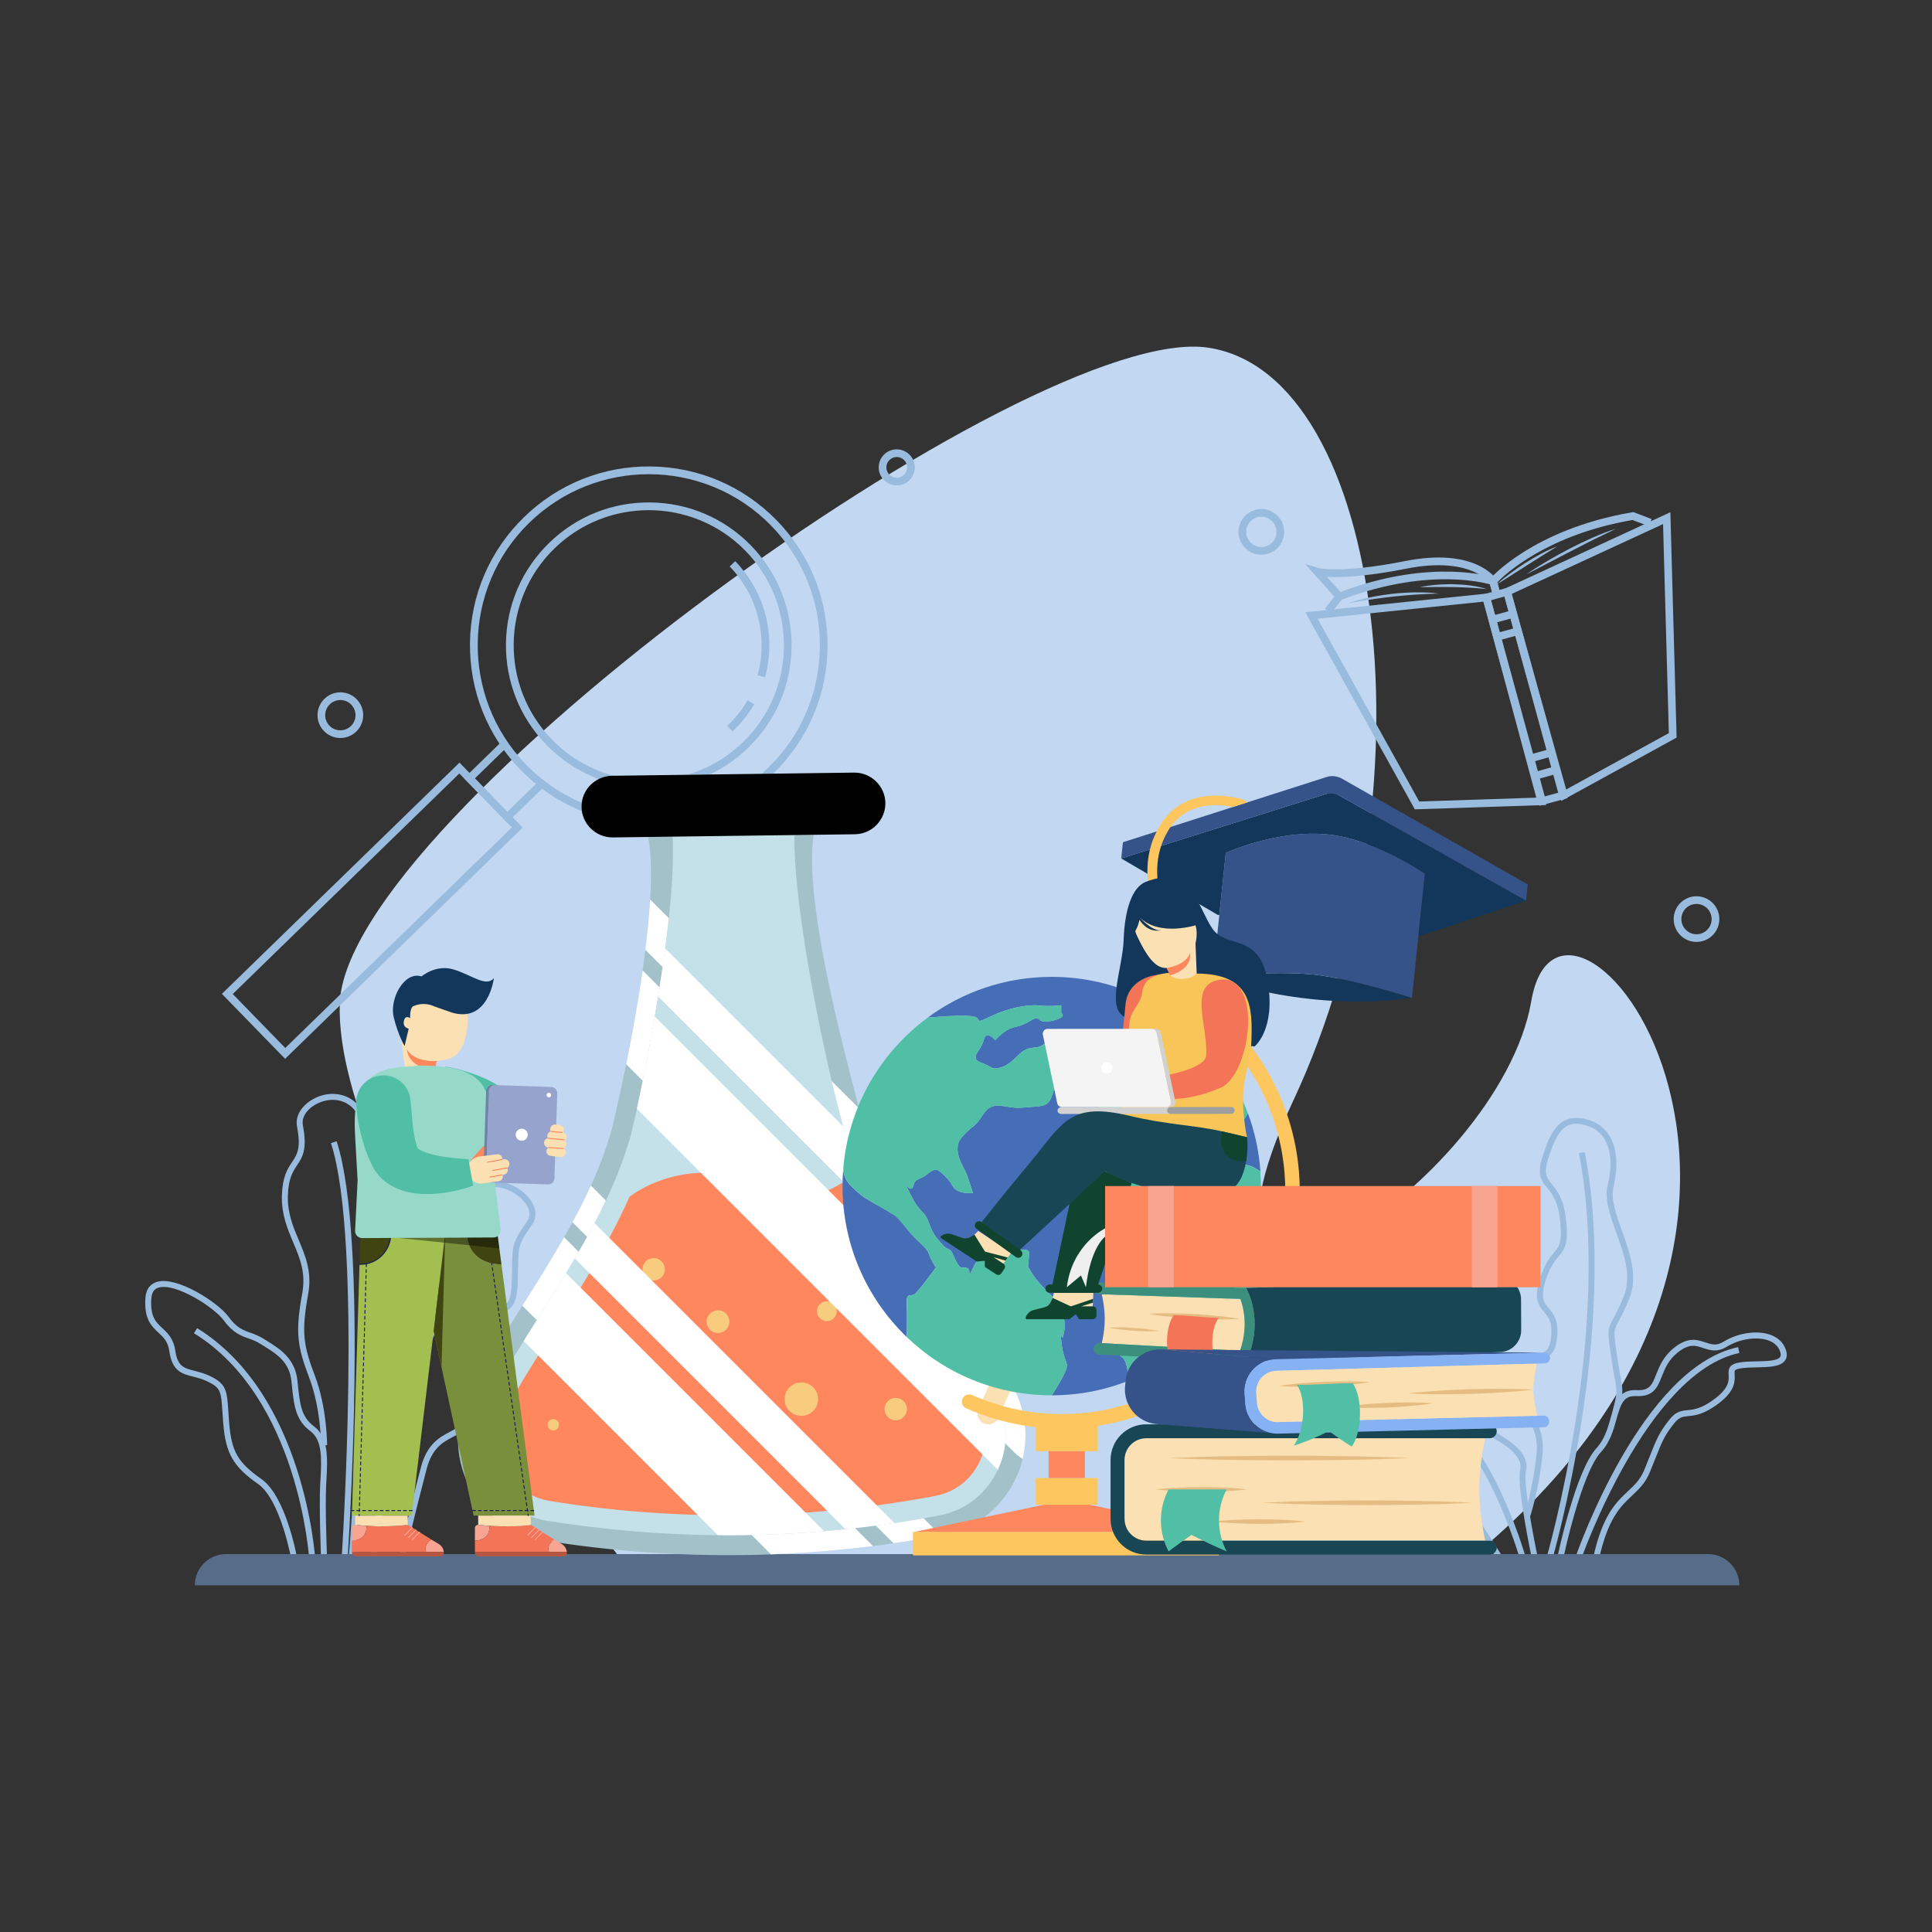 <svg xmlns="http://www.w3.org/2000/svg" enable-background="new 0 0 1000 1000" viewBox="0 0 1000 1000" id="online-graduation"><rect x="0" y="0" width="1000" height="1000" fill="#333333" stroke="none"/><path fill="#c2d8f2" d="M324.94,811.73c0,0-152.3-195.53-149.07-292.33c3.23-96.8,357.76-353.26,449.53-339.44    c91.77,13.83,118.17,231.32,44,389.72c-74.17,158.4,106.86,44,123.2-51.54s186.06,117-37.72,293.59H324.94z"></path><path fill="#9bd" d="M652.87 287.11c-6.52 0-11.82-5.3-11.82-11.82s5.3-11.82 11.82-11.82 11.82 5.3 11.82 11.82S659.38 287.11 652.87 287.11zM652.87 267.45c-4.32 0-7.84 3.52-7.84 7.84s3.52 7.84 7.84 7.84 7.84-3.52 7.84-7.84S657.19 267.45 652.87 267.45zM176.17 381.99c-6.52 0-11.82-5.3-11.82-11.82 0-6.52 5.3-11.82 11.82-11.82 6.52 0 11.82 5.3 11.82 11.82C187.99 376.69 182.68 381.99 176.17 381.99zM176.17 362.33c-4.32 0-7.84 3.52-7.84 7.84s3.52 7.84 7.84 7.84c4.32 0 7.84-3.52 7.84-7.84S180.49 362.33 176.17 362.33zM464.15 251.26c-5.15 0-9.34-4.19-9.34-9.34 0-5.15 4.19-9.34 9.34-9.34 5.15 0 9.34 4.19 9.34 9.34C473.49 247.07 469.3 251.26 464.15 251.26zM464.15 236.55c-2.96 0-5.37 2.41-5.37 5.37 0 2.96 2.41 5.37 5.37 5.37 2.96 0 5.37-2.41 5.37-5.37C469.52 238.96 467.11 236.55 464.15 236.55zM878.11 487.54c-6.52 0-11.82-5.3-11.82-11.82 0-6.52 5.3-11.82 11.82-11.82s11.82 5.3 11.82 11.82C889.93 482.24 884.63 487.54 878.11 487.54zM878.11 467.88c-4.32 0-7.84 3.52-7.84 7.84 0 4.32 3.52 7.84 7.84 7.84s7.84-3.52 7.84-7.84C885.95 471.4 882.43 467.88 878.11 467.88zM808.15 414.52l-30.43-109.29 86.86-40.1 3.23 116.65L808.15 414.52zM782.46 307.42l28.18 101.21 53.15-29.16-3-108.2L782.46 307.42zM732.3 418.91l-56.68-102.01 95.17-9.78 29.53 109.54L732.3 418.91zM682.02 320.24l52.57 94.62 60.59-2-27.35-101.44L682.02 320.24z"></path><path fill="#9bd" d="M796.79,417.09l-29.92-109.2l14.62-4.01l29.92,109.2L796.79,417.09z M771.75,310.67l27.82,101.54l6.95-1.91      L778.7,308.76L771.75,310.67z"></path><path fill="#9bd" d="M688.88,317.48l-3.11-2.47l6.29-7.93l0.51-0.19c25.02-9.65,45.6-11.31,58.46-11      c14.03,0.34,22.06,2.96,22.39,3.07l1.01,0.34l2.19,7.98l-3.83,1.05l-1.61-5.89c-2.51-0.68-9.68-2.35-20.44-2.59      c-12.38-0.28-32.14,1.34-56.23,10.54L688.88,317.48z"></path><path fill="#9bd" d="M772.78,308.32l-2.19-7.98l0.7-0.8c0.23-0.27,5.8-6.62,17.7-14.06c10.91-6.82,29.46-15.88,55.9-20.34      l0.53-0.09l9.46,3.62l-1.42,3.71l-8.45-3.23c-44.04,7.55-65.93,28.04-70.02,32.24l1.61,5.89L772.78,308.32z"></path><path fill="#9bd" d="M691.8,310.06l-16.3-18.17l6.82,2.08c0.1,0.03,11.34,3.09,45.09-3.58c35.88-7.09,46.61,8.7,47.05,9.38      l-3.32,2.18c-0.02-0.04-2.45-3.56-8.85-6.26c-5.99-2.53-16.78-4.82-34.11-1.4c-22.13,4.37-34.87,4.67-41.37,4.26l7.95,8.87      L691.8,310.06z"></path><rect width="11.34" height="3.97" x="772.24" y="317.22" fill="#9bd" transform="rotate(-15.326 777.94 319.222)"></rect><rect width="11.34" height="3.97" x="774.69" y="326.17" fill="#9bd" transform="rotate(-15.326 780.392 328.169)"></rect><rect width="11.34" height="3.97" x="794.51" y="398.01" fill="#9bd" transform="rotate(-15.719 800.233 399.95)"></rect><rect width="11.34" height="3.97" x="791.99" y="389.08" fill="#9bd" transform="rotate(-15.729 797.518 391.017)"></rect><path fill="#9bd" d="M769.52 304.91c-2.89-.34-5.77-.54-8.65-.72-2.88-.16-5.76-.25-8.64-.31-1.44-.02-2.88-.05-4.32-.04-.72 0-1.44-.03-2.16-.01-.72.01-1.44.02-2.17.01-.72-.01-1.44.02-2.17.02l-2.17.02c-1.45.01-2.9.05-4.36.01 1.43-.29 2.86-.53 4.3-.74 1.44-.17 2.89-.37 4.34-.47 1.45-.13 2.91-.2 4.36-.25.73-.02 1.46-.05 2.19-.05l2.19.01c2.91.06 5.83.26 8.72.65 1.45.19 2.89.43 4.31.73C766.72 304.09 768.14 304.42 769.52 304.91zM744.72 307.27c-3.96.03-7.9.23-11.83.48-3.93.26-7.85.62-11.76 1.04-.98.11-1.95.23-2.93.35l-1.47.17-1.46.2-2.93.38c-.97.15-1.95.3-2.92.43l-1.46.21c-.49.07-.97.16-1.46.23l-2.92.46c-1.95.3-3.89.67-5.86.94.94-.3 1.89-.58 2.84-.86l1.43-.41c.48-.14.95-.27 1.44-.38 1.93-.46 3.85-.97 5.8-1.33.97-.2 1.94-.39 2.92-.58l2.93-.49 1.47-.23 1.47-.19c.98-.12 1.97-.26 2.95-.37 3.95-.43 7.91-.67 11.88-.71C736.81 306.55 740.79 306.68 744.72 307.27zM774.58 302.55c2.31-2.1 4.76-4.03 7.26-5.88 2.5-1.85 5.07-3.62 7.69-5.29 2.62-1.68 5.32-3.24 8.06-4.72 2.75-1.46 5.58-2.79 8.5-3.89l-7.92 4.9-7.84 4.96-7.83 4.99C779.88 299.29 777.26 300.95 774.58 302.55zM789.97 297.28c3.59-2.48 7.3-4.77 11.06-6.98.94-.56 1.88-1.1 2.83-1.64.95-.54 1.9-1.07 2.85-1.6 1.91-1.06 3.84-2.07 5.76-3.09l2.92-1.47c.97-.49 1.95-.98 2.93-1.45 1.97-.94 3.94-1.86 5.94-2.74 4-1.74 8.06-3.36 12.23-4.65-3.94 1.87-7.84 3.77-11.74 5.7-.97.5-1.94.99-2.91 1.47-.97.48-1.93.99-2.9 1.48-1.94.97-3.87 1.98-5.8 2.98l-2.9 1.49-2.89 1.51-5.78 3.01C797.73 293.33 793.87 295.33 789.97 297.28z"></path><g><path fill="#9bd" d="M194.75 807.41l-3.09-.27c.08-.97 9.1-97.45 58.41-170.35l2.57 1.74C203.78 710.77 194.84 806.46 194.75 807.41zM179.89 807.38l-3.09-.21c.11-1.65 10.94-165.26-5.5-215.5l2.94-.96C190.87 641.52 180.34 800.63 179.89 807.38zM160.07 807.36c-.05-.83-5.26-83.73-59.67-117.28l1.62-2.64c55.8 34.41 61.09 118.9 61.14 119.75L160.07 807.36z"></path><path fill="#9bd" d="M209.06 807.63l-3.02-.71c.06-.24 5.65-24.03 11.78-47.33 3.22-12.23 9.78-15.7 15.06-18.49 5.23-2.77 9.01-4.76 8.44-14.49-.35-5.89-1.04-10.24-1.6-13.74-1.47-9.18-2.14-13.38 6.23-25.02 4.9-6.82 9.24-9.01 12.41-10.62 4.11-2.08 6.18-3.12 6.51-13.35.09-2.95.14-5.43.18-7.56.21-11.87.24-13.39 7.85-24.27 2.02-2.88 1.04-5.94-.13-8-2.9-5.09-10.81-10.21-18.42-9.63-5.5.42-9.61 3.8-11.88 9.77-7.44 19.51-12 22.81-20.26 28.8-1.84 1.33-3.92 2.84-6.24 4.7-11.85 9.48-15.48 13.96-13.07 30.82 1.49 10.39-4.12 22.17-9.06 32.56-3.42 7.19-6.66 13.99-6.42 18.35.62 11.13-3.7 65.63-3.89 67.94l-3.09-.25c.05-.57 4.49-56.6 3.88-67.53-.29-5.15 2.96-11.97 6.71-19.86 4.76-9.99 10.15-21.32 8.79-30.79-2.62-18.3 1.81-23.78 14.2-33.68 2.38-1.9 4.49-3.44 6.36-4.79 7.78-5.64 12.07-8.75 19.19-27.4 2.7-7.06 7.86-11.24 14.54-11.75 8.05-.62 17.42 4.29 21.35 11.18 2.29 4.01 2.28 8.02-.02 11.31-7.07 10.1-7.09 11.04-7.29 22.54-.04 2.14-.08 4.64-.18 7.6-.37 11.5-3.21 13.49-8.21 16.01-3.04 1.54-6.83 3.45-11.29 9.66-7.62 10.61-7.1 13.91-5.69 22.72.57 3.56 1.28 8 1.64 14.05.69 11.71-4.54 14.48-10.08 17.41-4.99 2.64-10.64 5.63-13.51 16.54C214.71 783.64 209.12 807.4 209.06 807.63zM150.88 807.55c-.05-.31-5.61-31.26-17.33-39.47-12.88-9.01-16.75-15.79-18.01-31.51-.17-2.14-.29-4.05-.41-5.76-.69-10.62-.82-12.54-8-15.89-2.5-1.17-4.84-1.77-7.1-2.35-5.84-1.5-10.89-2.79-12.37-13.12-.73-5.09-3.02-7.22-5.67-9.69-3.51-3.26-7.49-6.96-6.73-17.87.39-5.62 3.5-7.67 6.05-8.41 10.29-2.99 31.43 10.5 37.03 18.13 4.18 5.7 7.48 6.88 11.31 8.24 2.14.76 4.36 1.55 6.86 3.14.59.38 1.2.75 1.81 1.13 6.42 3.99 14.42 8.96 15.63 20.46l.16 1.57c1.12 10.73 1.79 17.21 8.42 22.13 7.68 5.69 7.04 17.05 6.42 28.03l-.13 2.42c-.61 11.57.47 38.2.48 38.47l-3.1.13c-.01-.27-1.09-27.05-.48-38.76l.13-2.43c.6-10.63 1.16-20.67-5.18-25.37-7.73-5.73-8.5-13.12-9.66-24.3l-.16-1.57c-1.05-9.99-7.73-14.14-14.18-18.15-.62-.39-1.24-.77-1.84-1.15-2.21-1.4-4.26-2.13-6.24-2.84-3.95-1.41-8.03-2.86-12.77-9.32-5.08-6.93-24.96-19.51-33.67-16.99-1.5.43-3.53 1.49-3.82 5.65-.65 9.43 2.32 12.19 5.75 15.39 2.69 2.5 5.74 5.34 6.63 11.52 1.19 8.28 4.53 9.14 10.07 10.56 2.28.59 4.87 1.25 7.64 2.54 8.85 4.13 9.08 7.75 9.78 18.5.11 1.69.23 3.59.4 5.71 1.19 14.93 4.47 20.66 16.69 29.22 12.77 8.94 18.37 40.15 18.61 41.47L150.88 807.55z"></path><path fill="#9bd" d="M166.21,748.03c0-0.19-0.11-18.93-6.04-34.58c-6.34-16.72-7.44-23.67-3.7-44.2      c1.91-10.51-1.3-18.12-4.7-26.17c-3.03-7.17-6.16-14.59-5.86-24.41c0.3-9.73,2.95-13.73,5.29-17.25      c2.62-3.95,4.69-7.08,2.53-18.38c-1.48-7.71,6.06-14.48,13.88-16.32c8.06-1.9,18.91,0.89,22.86,15.02      c4.85,17.32,5.35,28,5.68,35.07c0.34,7.22,0.51,10.84,4.49,15.1c5.44,5.83,4.41,12.62,3.21,20.48c-0.86,5.63-1.83,12-0.48,19.07      l-3.04,0.58c-1.45-7.59-0.43-14.25,0.46-20.12c1.12-7.36,2.01-13.17-2.41-17.9c-4.75-5.09-4.97-9.6-5.32-17.07      c-0.35-7.34-0.82-17.4-5.57-34.38c-3.36-12-12.09-14.49-19.17-12.84c-6.44,1.51-12.68,6.81-11.55,12.72      c2.4,12.54-0.22,16.49-2.99,20.67c-2.21,3.34-4.5,6.78-4.77,15.63c-0.28,9.15,2.72,16.25,5.62,23.11      c3.43,8.12,6.97,16.51,4.89,27.93c-3.6,19.78-2.54,26.47,3.55,42.55c6.14,16.19,6.24,34.88,6.25,35.67L166.21,748.03z"></path></g><g><path fill="#9bd" d="M818.28 807.33l-2.93-1.01c1.39-4.02 34.55-98.49 84.29-109.05l.64 3.03C852.26 710.5 818.62 806.36 818.28 807.33zM803.43 807.26l-2.97-.87c.35-1.18 34.39-119.21 16.76-209.52l3.04-.59C838.03 687.33 803.78 806.07 803.43 807.26zM786.82 807.25c-.18-.64-18.65-64.22-46.19-74.05-6.89-2.46-13.9-1.26-20.83 3.55l-1.77-2.54c7.8-5.42 15.75-6.74 23.64-3.93 29.04 10.36 47.37 73.43 48.13 76.11L786.82 807.25z"></path><path fill="#9bd" d="M775.22,807.63c-0.08-0.13-8.1-13.26-14.8-22.39c-2.53-3.45-6.21-4.16-9.77-4.84      c-5.05-0.97-10.76-2.07-10.35-11.85l0.05-1.24c0.36-8.47,0.63-14.59-1.77-16.91c-1.14-1.1-3.01-1.51-5.91-1.28      c-4.42,0.34-8.46-0.38-12.02-1.02c-5.17-0.92-9.64-1.72-13.98,0.76c-1.98,1.13-3.22,0.72-3.91,0.17      c-1.22-0.96-1.44-2.84-0.64-5.58c1.9-6.52,11.38-21.36,27.17-22.96c21.05-2.13,24.97-1.23,32.32,7.39      c3.14,3.69,4.76,5.91,5.93,7.54c2.3,3.17,2.54,3.5,9.81,7.94c10.11,6.18,13.96,11.83,12.47,18.34c-1.41,6.21,4,34.46,6.2,44.82      l-3.03,0.64c-0.33-1.55-8.04-38.01-6.19-46.15c0.77-3.37,0.2-8.12-11.07-15c-7.51-4.59-8.13-5.22-10.7-8.77      c-1.15-1.58-2.72-3.75-5.78-7.35c-6.3-7.39-8.83-8.43-29.65-6.32c-10.3,1.04-18.26,8.83-22.28,15.78      c-2.12,3.66-2.6,6.09-2.58,7.03c0.11-0.04,0.24-0.11,0.39-0.2c5.32-3.04,10.53-2.1,16.06-1.12c3.55,0.63,7.21,1.29,11.24,0.98      c3.84-0.3,6.48,0.38,8.3,2.15c3.4,3.28,3.13,9.64,2.71,19.27l-0.05,1.24c-0.3,7.11,2.77,7.7,7.84,8.68      c3.76,0.72,8.44,1.62,11.69,6.05c6.78,9.24,14.86,22.48,14.94,22.61L775.22,807.63z"></path><path fill="#9bd" d="M791.85,785.42l-2.93-1c0.05-0.13,4.56-13.6,6.38-31.78c0.83-8.26-1.52-13.05-3.8-17.68      c-2.68-5.46-5.45-11.1-2.61-21.55c2.73-10.07,6.39-11.81,9.32-13.2c2.48-1.18,4.11-1.96,4.73-9.13      c0.58-6.82-1.48-9.3-3.67-11.92c-2.77-3.32-5.63-6.75-2.2-17.39c2.47-7.65,5.12-10.84,7.25-13.4c2.77-3.32,4.44-5.33,3.13-17.09      c-1.07-9.6-4.16-13.41-6.65-16.47c-2.85-3.51-5.31-6.54-2.63-15.29c3.99-13.05,8.84-24.4,23.98-19.9      c12.31,3.65,17.28,16.93,12.98,34.67c-1.53,6.3,1.35,14.3,4.39,22.77c3.97,11.05,8.47,23.58,3.83,35.05      c-2.5,6.18-4.4,9.66-5.65,11.96c-2.6,4.78-2.6,4.78-0.76,17.4c0.71,4.85,1.33,8.33,1.79,10.87c1.43,7.95,1.49,8.95-0.95,18.44      l-3-0.77c2.34-9.1,2.26-9.56,0.9-17.12c-0.46-2.56-1.09-6.07-1.81-10.97c-1.94-13.26-1.9-13.8,1.11-19.33      c1.29-2.37,3.06-5.62,5.5-11.64c4.2-10.38,0.1-21.8-3.87-32.84c-3.2-8.92-6.23-17.35-4.49-24.55      c3.93-16.21-0.13-27.78-10.85-30.97c-10.31-3.06-15.01,1.11-20.13,17.84c-2.2,7.18-0.59,9.16,2.07,12.43      c2.6,3.2,6.16,7.58,7.33,18.08c1.39,12.49-0.36,15.25-3.83,19.41c-1.96,2.36-4.4,5.29-6.68,12.37      c-2.9,9.01-0.9,11.41,1.63,14.45c2.38,2.85,5.07,6.08,4.38,14.17c-0.71,8.32-3.03,10.02-6.49,11.66      c-2.49,1.18-5.31,2.52-7.67,11.22c-2.53,9.32-0.24,13.98,2.41,19.37c2.35,4.78,5.01,10.21,4.1,19.35      C796.52,771.51,791.89,785.29,791.85,785.42z"></path><path fill="#9bd" d="M827.61,807.15l-3.03-0.66c4.81-22.22,11.87-28.85,18.1-34.7c3.43-3.22,6.38-6,8.47-11.14      c1.02-2.52,1.89-4.69,2.64-6.59c3.75-9.43,5.01-12.61,10.38-19.35c3.36-4.22,6.12-4.49,9.31-4.81      c3.28-0.33,7.36-0.74,14.41-6.14c7.17-5.5,6.98-9.31,6.84-12.1c-0.12-2.45-0.26-5.22,4.9-6.31c2.7-0.57,6.13-0.64,9.46-0.71      c5.12-0.11,10.93-0.23,12.31-2.27c0.45-0.66,0.42-1.68-0.09-3.03c-1-2.66-3.09-4.55-6.22-5.62c-5.95-2.03-14.88-0.63-21.26,3.32      c-5.04,3.12-8.83,1.83-12.18,0.71c-3.9-1.32-7.27-2.45-13.23,2.27c-4.91,3.9-6.71,8.46-8.3,12.49      c-2.14,5.42-4.21,10.55-13.18,10.11c-6.51-0.34-8.01,3.88-10.25,11.96c-1.55,5.57-3.3,11.88-8.05,17.04      c-10.28,11.17-19.52,55.11-19.61,55.55l-3.03-0.63c0.38-1.84,9.51-45.22,20.36-57.01c4.25-4.62,5.89-10.54,7.35-15.78      c2.1-7.55,4.08-14.68,13.39-14.23c6.84,0.36,8.06-2.86,10.15-8.15c1.65-4.17,3.7-9.36,9.26-13.78      c7.28-5.77,11.99-4.18,16.15-2.78c3.22,1.08,5.77,1.95,9.56-0.41c7.22-4.47,17.04-5.96,23.89-3.61c3.99,1.36,6.8,3.95,8.12,7.47      c0.88,2.35,0.8,4.32-0.25,5.85c-2.28,3.37-8.37,3.5-14.81,3.63c-3.18,0.07-6.47,0.14-8.88,0.65c-2.57,0.54-2.56,0.89-2.44,3.13      c0.16,3.28,0.41,8.22-8.05,14.71c-7.75,5.94-12.51,6.42-15.99,6.76c-2.9,0.29-4.65,0.47-7.2,3.66      c-5.08,6.38-6.21,9.21-9.93,18.57c-0.76,1.91-1.62,4.09-2.65,6.61c-2.34,5.77-5.69,8.91-9.22,12.24      C838.91,779.59,832.22,785.88,827.61,807.15z"></path></g><path fill="#576c89" d="M900.29,820.57H100.83l0,0c0-8.93,7.24-16.16,16.16-16.16h767.13C893.05,804.41,900.29,811.64,900.29,820.57    L900.29,820.57z"></path><g><path fill="#9bd" d="M335.84,426.53c-0.43,0-0.86,0-1.29-0.01c-24.72-0.34-47.83-10.28-65.07-27.99      c-17.24-17.72-26.55-41.08-26.22-65.8c0.33-24.72,10.28-47.83,27.99-65.07c17.71-17.24,41.08-26.55,65.8-26.22      c24.72,0.33,47.83,10.28,65.07,27.99s26.55,41.08,26.22,65.8c-0.34,24.72-10.28,47.83-27.99,65.07      C382.94,417.24,360.07,426.53,335.84,426.53z M335.79,245.45c-22.28,0-44.57,8.33-61.77,25.06c-35,34.06-35.76,90.25-1.7,125.25      c16.5,16.95,38.62,26.47,62.27,26.79c23.66,0.33,46.02-8.59,62.98-25.09c16.95-16.5,26.47-38.62,26.79-62.27      c0.32-23.66-8.59-46.02-25.09-62.98C381.94,254.39,358.87,245.45,335.79,245.45z"></path><path fill="#9bd" d="M335.83,407.91c-0.34,0-0.68,0-1.03-0.01c-19.74-0.27-38.2-8.21-51.98-22.36      c-13.77-14.15-21.21-32.82-20.94-52.56c0.27-19.74,8.21-38.2,22.36-51.98c14.15-13.77,32.82-21.21,52.56-20.94      c19.74,0.27,38.2,8.21,51.98,22.36c13.77,14.15,21.21,32.82,20.94,52.56c-0.27,19.74-8.21,38.2-22.36,51.98      C373.46,400.49,355.19,407.91,335.83,407.91z M335.79,264.06c-17.6,0-35.2,6.58-48.78,19.79c-27.64,26.9-28.24,71.28-1.34,98.92      c13.69,14.07,31.91,21.13,50.14,21.13c17.6,0,35.2-6.58,48.78-19.79c13.39-13.03,20.9-30.5,21.16-49.18      c0.25-18.68-6.78-36.35-19.82-49.74C372.24,271.13,354.02,264.06,335.79,264.06z"></path><path fill="#9bd" d="M379.1 378.6l-2.71-2.91c4.17-3.88 7.72-8.32 10.58-13.19l3.43 2.01C387.35 369.71 383.55 374.45 379.1 378.6zM395.98 350.58l-3.83-1.05c5.48-19.93-.07-41.51-14.47-56.3l2.85-2.77c7.73 7.94 13.21 17.8 15.86 28.49C398.96 329.32 398.82 340.26 395.98 350.58z"></path><polygon fill="#9bd" points="262.53 425.8 240.16 402.83 259.72 383.79 262.49 386.64 245.78 402.9 262.6 420.19 279.02 404.21 281.79 407.06"></polygon><path fill="#9bd" d="M147.57,548.04l-32.72-33.62l122.98-119.69l32.72,33.62L147.57,548.04z M120.47,514.5l27.18,27.93      l117.28-114.15l-27.18-27.93L120.47,514.5z"></path></g><g><path fill="#c4e1ea" d="M442.08,399.9c8.76-0.11,16.07,6.96,16.19,15.72c0.06,4.38-1.7,8.37-4.54,11.35     c-2.85,2.92-6.85,4.78-11.23,4.84l-21.34,0.28l-85.67,1.12l-18.3,0.24c-8.76,0.11-16.07-7.01-16.19-15.77     c-0.06-4.38,1.69-8.37,4.54-11.3c2.9-2.93,6.85-4.78,11.23-4.84l28.04-0.37l71.91-0.94L442.08,399.9z"></path><path fill="#a3c1c9" d="M530.4,736.47L530.4,736.47c-0.01-0.01-0.01-0.01-0.01-0.02c-0.05-0.42-0.11-0.84-0.17-1.27     c-0.05-0.35-0.1-0.69-0.17-1.03c-0.07-0.45-0.15-0.9-0.24-1.35c-0.05-0.25-0.1-0.49-0.16-0.74c-0.04-0.23-0.09-0.46-0.15-0.68     c-0.08-0.36-0.16-0.71-0.25-1.06c-0.02-0.09-0.04-0.2-0.07-0.29c-0.07-0.29-0.15-0.57-0.23-0.87c-0.04-0.17-0.09-0.33-0.14-0.5     c-0.07-0.27-0.15-0.55-0.24-0.82c-0.08-0.27-0.16-0.53-0.25-0.79c-0.18-0.56-0.37-1.12-0.57-1.68c-0.09-0.25-0.18-0.5-0.28-0.75     c-1.03-2.74-2.31-5.46-3.86-8.1c-11.27-19.34-24.6-38.35-37.22-57.56c-1.35-2.05-2.7-4.12-4.03-6.18     c-0.44-0.68-0.89-1.37-1.33-2.07l-0.01-0.02c-14.13-22.01-26.83-44.38-34.01-67.89l-2.55-9.81     c-8.47-32.37-28.53-107.89-23.29-140.9l-85.66,1.12c1.56,8.43,1.74,19.7,1,32.35c-0.48,8.23-1.34,17.06-2.46,26.06     c-0.44,3.54-0.92,7.11-1.43,10.67c-2.42,16.99-5.54,34.05-8.5,48.55c-1.86,9.19-3.67,17.35-5.17,23.8l-2.3,9.88     c-13.14,47.4-48.46,90.8-73.08,135.66c-17.47,31.78,1.96,71.33,37.77,77.1c34.25,5.54,68.83,8.07,103.37,7.62     c34.59-0.46,69.08-3.9,103.18-10.32c21.55-4.05,36.79-20.29,41.43-39.42C530.77,749.12,531.17,742.8,530.4,736.47z"></path><path fill="#c4e1ea" d="M520.28,747.01c-0.46,4.54-1.67,9.06-3.66,13.39c-0.05,0.12-0.1,0.23-0.17,0.34     c-5.83,12.52-16.93,21.15-30.49,23.7c-2.63,0.49-5.26,0.97-7.89,1.43c-5.03,0.88-10.07,1.69-15.12,2.44     c-3.2,0.47-6.41,0.92-9.62,1.34c-3.59,0.47-7.19,0.9-10.79,1.31c-1.64,0.18-3.28,0.36-4.92,0.53c-3.68,0.39-7.37,0.73-11.06,1.04     c-12.49,1.06-25,1.72-37.5,1.98c-1.5,0.04-2.99,0.06-4.49,0.08c-4.32,0.06-8.64,0.07-12.96,0.03     c-29.63-0.27-59.38-2.79-88.62-7.51c-13.76-2.22-25.16-10.68-31.29-23.23c-6.09-12.48-5.76-26.59,0.91-38.73     c5.66-10.31,12.03-20.76,18.48-31.06c2.26-3.62,4.53-7.21,6.79-10.77c0.08-0.14,0.17-0.27,0.25-0.41     c4.99-7.9,10.02-15.86,14.9-23.92c1.53-2.52,3.04-5.05,4.52-7.58c0.68-1.15,1.35-2.3,2.01-3.45c1.49-2.57,2.95-5.14,4.37-7.73     c1.31-2.36,2.59-4.74,3.84-7.12c2.04-3.88,3.99-7.78,5.85-11.71c5.28-11.14,9.75-22.51,12.98-34.13l2.4-10.3     c0.15-0.65,0.39-1.67,0.68-3.03c0.71-3.19,1.77-8.19,3.04-14.52c1.8-8.93,4.02-20.51,6.21-33.27c0.57-3.38,1.16-6.84,1.72-10.37     c0.25-1.56,0.5-3.13,0.75-4.71c0.55-3.46,1.08-6.98,1.59-10.5c0.46-3.2,0.91-6.42,1.33-9.63c0.69-5.27,1.32-10.53,1.87-15.69     c1.69-15.89,2.57-30.91,1.93-42.74l63.06-0.82c-0.52,32.61,10.91,92.23,19.32,127.87c1.23,5.23,2.4,9.95,3.45,13.99l2.47,9.49     l0.62,2.37c1.46,4.79,3.14,9.51,4.98,14.18c2.99,7.56,6.44,14.99,10.21,22.31c2.07,4.02,4.25,8.01,6.5,11.96     c6.18,10.85,12.93,21.46,19.82,31.92c3.18,4.83,6.39,9.62,9.57,14.39c9.11,13.62,18.52,27.69,26.61,41.56     C519.28,729.56,521.17,738.34,520.28,747.01z"></path><path fill="#fe875e" d="M505.8,726.9c5.27,9.06,5.77,19.72,1.41,29.26c-4.36,9.59-12.83,16.2-23.17,18.14     c-32.76,6.2-66.23,9.53-99.58,9.96l-0.05,0c-33.35,0.44-66.89-2.01-99.8-7.36c-10.38-1.67-19.03-8.05-23.64-17.53     c-4.61-9.43-4.39-20.1,0.65-29.29c7.55-13.76,16.14-27.33,25.18-41.62c14.04-22.25,28.39-44.97,39-68.98     c0,0,16.02-13.15,40.93-12.44c24.96,0.76,40,23.35,69.31,5.13c11.47,25.89,27.72,50.16,43.5,73.77     C488.95,700,497.89,713.34,505.8,726.9z"></path><linearGradient id="a" x1="764.783" x2="764.783" y1="1554.12" y2="1477.249" gradientTransform="rotate(-.81 -83438.191 30275.067)" gradientUnits="userSpaceOnUse"><stop offset="0"></stop><stop offset="1" stop-color="#fff"></stop></linearGradient><path fill="url(#a)" d="M442.08,399.9c8.76-0.11,16.07,6.96,16.19,15.72c0.06,4.38-1.7,8.37-4.54,11.35     c-2.85,2.92-6.85,4.78-11.23,4.84l-21.34,0.28l-85.67,1.12l-18.3,0.24c-8.76,0.11-16.07-7.01-16.19-15.77     c-0.06-4.38,1.69-8.37,4.54-11.3c2.9-2.93,6.85-4.78,11.23-4.84l28.04-0.37l71.91-0.94L442.08,399.9z"></path><linearGradient id="b" x1="763.476" x2="771.318" y1="1917.107" y2="1477.982" gradientTransform="rotate(-.81 -83438.191 30275.067)" gradientUnits="userSpaceOnUse"><stop offset="0"></stop><stop offset="1" stop-color="#fff"></stop></linearGradient><path fill="url(#b)" d="M530.39,736.47     c0-0.01,0-0.01,0-0.01c-0.84-6.77-3.05-13.54-6.79-19.94c-12.89-22.11-28.45-43.77-42.58-65.8l-0.01-0.02     c-6.32-9.85-12.35-19.76-17.73-29.82c-6.66-12.43-12.31-25.08-16.29-38.07l-2.37-9.11l-0.18-0.71     c-8.47-32.37-28.53-107.89-23.29-140.9l-85.66,1.12c6.1,32.86-8.94,108.85-16.56,141.43l-2.3,9.88     c-2.74,9.86-6.44,19.56-10.79,29.12c-2.91,6.38-6.11,12.71-9.53,18.99c-1.4,2.6-2.84,5.19-4.33,7.78     c-6.78,11.9-14.19,23.68-21.61,35.43c-9.31,14.75-18.65,29.47-26.82,44.34c-17.47,31.78,1.96,71.33,37.77,77.1     c34.25,5.54,68.83,8.07,103.37,7.62c4.79-0.07,9.59-0.19,14.38-0.36c17.62-0.65,35.22-2.09,52.74-4.3     c3.56-0.44,7.11-0.92,10.66-1.44c8.18-1.18,16.34-2.53,24.48-4.04c0.31-0.06,0.61-0.12,0.92-0.17     C516.21,789.24,533.66,762.81,530.39,736.47z" display="none"></path><path fill="#f7cc7f" d="M345.07 728.05c.08 6.41-5.04 11.67-11.45 11.75-6.41.08-11.67-5.04-11.75-11.45-.08-6.41 5.04-11.67 11.45-11.75C339.73 716.52 344.99 721.64 345.07 728.05zM377.5 684c.04 3.25-2.56 5.92-5.8 5.96-3.25.04-5.92-2.56-5.96-5.8-.04-3.25 2.56-5.92 5.8-5.96C374.79 678.16 377.45 680.75 377.5 684zM423.44 724.08c.06 4.78-3.76 8.71-8.54 8.77-4.78.06-8.71-3.76-8.77-8.54-.06-4.78 3.76-8.71 8.54-8.77C419.45 715.47 423.38 719.3 423.44 724.08zM433.1 678.6c.04 2.83-2.23 5.16-5.06 5.2-2.83.04-5.16-2.23-5.2-5.06-.04-2.83 2.23-5.16 5.06-5.2C430.74 673.5 433.07 675.77 433.1 678.6zM344.14 656.91c.04 3.2-2.52 5.83-5.72 5.87-3.2.04-5.83-2.52-5.87-5.72-.04-3.2 2.52-5.83 5.72-5.87C341.47 651.14 344.1 653.71 344.14 656.91zM289.32 737.44c.02 1.62-1.28 2.96-2.9 2.98-1.62.02-2.96-1.28-2.98-2.9-.02-1.62 1.28-2.96 2.9-2.98C287.96 734.51 289.3 735.81 289.32 737.44zM469.42 729.28c.04 3.2-2.52 5.83-5.72 5.87-3.2.04-5.83-2.52-5.87-5.72-.04-3.2 2.52-5.83 5.72-5.87C466.74 723.51 469.37 726.08 469.42 729.28zM421.25 631.47c.06 4.51-3.55 8.22-8.06 8.27-4.51.06-8.22-3.55-8.27-8.06-.06-4.51 3.55-8.22 8.06-8.27C417.48 623.36 421.19 626.96 421.25 631.47z"></path><g><path fill="#fff" d="M516.62 760.4c-.05.12-.1.23-.17.34L329.65 573.93c1.69-7.68 5.51-26 9.25-47.79l139.62 139.62c3.18 4.83 6.39 9.62 9.57 14.39 9.11 13.62 18.52 27.69 26.61 41.56C521.68 733.67 522.39 747.76 516.62 760.4zM458.7 633.85L340.62 515.77c1.31-8.09 2.57-16.48 3.67-24.85l92.1 92.1.62 2.37C442.15 602.18 449.82 618.26 458.7 633.85zM426.54 792.52c-13.98 1.19-28 1.88-41.99 2.06-4.32.06-8.64.07-12.96.03L271.06 694.08c2.35-3.75 4.71-7.48 7.04-11.18 4.99-7.9 10.02-15.86 14.9-23.92L426.54 792.52zM462.95 788.3c-8.42 1.24-16.88 2.3-25.34 3.18L297.52 651.4c3.56-6.04 6.99-12.14 10.22-18.3L462.95 788.3z"></path><path fill="#fff" d="M529.3 755.15c-1.17-.84-2.88-2.12-2.92-2.04l-6.1-6.1c.89-8.67-1-17.45-5.58-25.3-8.09-13.86-17.5-27.94-26.61-41.56-3.19-4.76-6.39-9.56-9.57-14.39-6.89-10.45-13.65-21.07-19.82-31.92-2.25-3.95-4.42-7.94-6.5-11.96l28.8 28.8.01.02c.44.69.89 1.38 1.33 2.07 1.33 2.07 2.68 4.12 4.03 6.18 12.62 19.21 25.95 38.22 37.22 57.56 1.55 2.65 2.83 5.36 3.86 8.1.09.25.19.5.28.75.2.56.39 1.12.57 1.68.09.26.17.52.25.79.09.28.17.55.24.82.05.17.09.33.14.5.09.29.16.57.23.87.03.09.05.2.07.29.09.35.17.71.25 1.06.05.23.1.45.15.68.06.25.11.49.16.74.09.44.17.89.24 1.35.07.34.12.68.17 1.03.07.42.12.84.17 1.27 0 .01 0 .01 0 .01l.01.01C531.17 742.8 530.77 749.12 529.3 755.15zM291.98 640.4l7.55 7.55c-.66 1.15-1.33 2.3-2.01 3.45-1.48 2.53-3 5.06-4.52 7.58-4.87 8.06-9.91 16.02-14.9 23.92-.09.14-.17.27-.25.41l-7.48-7.48C277.79 664.08 285.2 652.3 291.98 640.4zM313.59 621.39c-1.85 3.93-3.81 7.83-5.85 11.71-1.25 2.39-2.53 4.76-3.84 7.12l-7.59-7.59c3.42-6.28 6.62-12.61 9.53-18.99L313.59 621.39zM341.37 511.06c-.25 1.59-.49 3.16-.75 4.71-.57 3.53-1.15 6.99-1.72 10.37-2.2 12.77-4.41 24.34-6.21 33.27l-8.58-8.58c2.95-14.5 6.07-31.55 8.5-48.55L341.37 511.06zM346.17 475.23c-.55 5.16-1.18 10.42-1.87 15.69-.42 3.22-.87 6.43-1.33 9.63l-8.94-8.94c1.12-9 1.98-17.83 2.46-26.06L346.17 475.23zM463.28 620.87l-21.29-21.29c-1.84-4.67-3.51-9.4-4.98-14.18l-.62-2.37-2.47-9.49c-1.05-4.04-2.23-8.76-3.45-13.99l14.15 14.15 2.37 9.11C450.97 595.79 456.63 608.44 463.28 620.87zM486.95 794.75c-8.14 1.51-16.3 2.87-24.48 4.04l-9.15-9.15c3.22-.42 6.42-.87 9.62-1.34 5.06-.74 10.1-1.56 15.12-2.44L486.95 794.75zM442.53 790.95l9.28 9.28c-17.52 2.21-35.12 3.64-52.74 4.3l-10.03-10.03c12.5-.25 25.01-.92 37.5-1.98 3.7-.31 7.38-.65 11.06-1.04C439.25 791.31 440.88 791.13 442.53 790.95z"></path></g><g><rect width="158.43" height="12.17" x="472.52" y="792.89" fill="#fec65e"></rect><polygon fill="#fe875e" points="552.14 776.36 473.32 792.89 630.95 792.89"></polygon><rect width="32.03" height="13.85" x="536.12" y="765.01" fill="#fec65e"></rect><rect width="32.03" height="13.85" x="536.14" y="737.28" fill="#fec65e"></rect><rect width="18.83" height="13.85" x="542.72" y="751.15" fill="#fe875e"></rect><path fill="#fae0b2" d="M520.31 711.82L520.31 711.82c-2.85-1.25-6.17.04-7.42 2.89l-6.46 14.69c-1.25 2.85.04 6.17 2.89 7.42l0 0c2.85 1.25 6.17-.04 7.42-2.89l6.46-14.69C524.45 716.4 523.16 713.07 520.31 711.82zM600.29 530.09L600.29 530.09c-2.85-1.25-4.14-4.58-2.89-7.42l6.46-14.69c1.25-2.85 4.58-4.14 7.42-2.89l0 0c2.85 1.25 4.14 4.58 2.89 7.42l-6.46 14.69C606.46 530.05 603.14 531.34 600.29 530.09z"></path><path fill="#fec65e" d="M549.63,739.43c-16.85,0-33.66-3.5-49.55-10.5c-1.89-0.83-2.76-3.05-1.92-4.94      c0.83-1.89,3.05-2.76,4.94-1.92c28.26,12.44,59.67,13.13,88.45,1.94c28.78-11.19,51.48-32.91,63.91-61.18      c25.68-58.34-0.9-126.69-59.24-152.37c-1.89-0.83-2.76-3.05-1.92-4.94c0.83-1.89,3.05-2.76,4.94-1.92      c62.12,27.34,90.42,100.13,63.08,162.25c-13.24,30.09-37.42,53.23-68.06,65.14C579.8,736.63,564.7,739.43,549.63,739.43z"></path><path fill="#466eb6" d="M469.33 674.87c.32 6.19 0 17.13 0 17.13l-.02.02c-20.49-19.73-33.23-47.41-33.23-78.08 0-2.97.12-5.92.37-8.82h.02c0 .63.15 4.99 4.14 8.82 4.31 4.12 6.16 5.65 9.26 7.36 3.09 1.71 12.35 7.26 12.35 7.26s1.88.61 7.11 7.41 10.18 9.28 11.43 12.98c1.24 3.7 3.7 7.09 3.7 7.09s-9.26 12.67-11.11 13.91C471.5 671.16 469.04 668.7 469.33 674.87zM583.26 707.61c1.19 6.41 4 5.72 4.36 5.6v.02c-13.25 5.77-27.89 8.99-43.26 8.99 0 0 3.7-5.36 6.7-11.52 2.97-6.19-.51-4.34-1.75-16.69-1.24-12.35 0 0 .78-1.85.8-1.85 1.68-7.41 0-12.35-1.53-4.53-.27-3.87-.02-3.73-.71-.63-11.99-10.67-15.59-16.57-1.36-2.27-2.07-3.39-2.39-3.85.15-1.19.54-4.87.54-7.36 0-2.46-6.77-1.22-8.62-1.22-1.88 0-9.28 1.85-14.28 2.46-5.02.61-7.97 12.96-7.97 9.26 0-3.7-3.09-2.46-4.34-2.78-1.22-.29-3.07-4.02-4.31-7.09-1.24-3.09-3.09-1.85-5.55-4.95-2.48-3.09-4.34-4.34-6.8-11.13-2.48-6.77-4.34-4.31-9.26-14.2-4.95-9.87 0 0 1.22-4.73 1.24-4.73 3.09-2.68 7.48-6.38 4.36-3.7 6.11-1.24 6.11-1.24s4.31 3.09 6.8 7.62c2.46 4.53 10.5 3.51 10.5 3.51s0 0-1.85-5.55c-.44-1.29-.66-2-.78-2.34l-.1-.32c-.07-.22-.19-.54-.37-1.07-1.24-3.7-8.65-12.96-2.46-19.76 6.16-6.8 6.16-4.31 10.5-11.11 4.31-6.8 8.65-4.95 13.57-4.34 4.95.63 3.73.63 11.74 0 8.04-.61 9.26-.61 11.74-9.26 2.46-8.65 0 0-1.24-8.04-1.24-8.01 0-6.77 0-13.64s-3.09-.56-7.41 0c-4.34.54-5.55.68-8.04 2.53-2.46 1.85-6.16 6.8-11.11 8.04-4.95 1.22-3.09 0-9.89-2.51-6.8-2.51 0-6.14 1.24-11.69 1.24-5.58 5.99 0 5.99 0s2.05-2.48 5.75-4.95c3.7-2.48 6.16-1.24 12.35-5.02 6.16-3.78 2.46 1.92 11.11 0 8.65-1.92 4.95-4.04 4.95-4.04v-4.02c0 0-6.19.73-11.74.1-5.55-.61-15.44 1.24-24.07 5.29-8.65 4.04-5.58 2.75-8.04.97-2.46-1.78-16.69-.68-25.26 0 17.95-13.25 40.15-21.07 64.17-21.07 29.52 0 56.3 11.79 75.81 30.96-1.41-1.19-14.67 3.65-15.91 7.33-1.22 3.7.63 4.95-3.7 9.26-4.31 4.34-4.31 4.34-14.2 8.04-9.89 3.7-8.65-1.85-14.2 6.8-5.55 8.62-6.8 10.47-5.55 14.81 1.24 4.31-.63 11.74 8.01 9.26 8.65-2.46 5.58-10.5 14.84-7.41 9.26 3.09 17.76 3.7 17.76 3.7s-3.22-9.26 0-11.11c3.24-1.85 9.14 1.22 12.98 4.31 3.85 3.09 3.85 2.48 6.31 6.19 2.46 3.7 4.95 5.31 6.8 4.8 1.85-.49 8.65-10.35 8.65-10.35l4-5.9c3.48 9.43 5.7 19.49 6.43 29.94h-.02c-6.7-4.29-7.94-3.68-18.44-3.68-10.5 0-11.74 2.41-21-.02-9.26-2.44-8.65-4.29-19.76-3.68-11.11.61-9.26-1.39-16.05 3.63-6.8 5.02-10.5-.12-12.35 11.4-1.85 11.52-4.95 9.67 0 19.56 4.95 9.87 4.95 8.01 9.87 17.91 4.95 9.89 8.65 1.85 6.8 16.05-1.85 14.2-1.85 16.69-1.85 19.15 0 2.48-1.24 9.89-1.24 12.98C578.32 702.66 582 700.71 583.26 707.61zM582.65 553.82v-9.87c-3.7 0 1.85-4.34-3.7 0-5.55 4.31-7.41 9.26-8.65 11.11-1.24 1.85-4.14 3.09-4.14 3.09L582.65 553.82z"></path><path fill="#50bfa5" d="M550.08 692.16c-.78 1.85-2.02-10.5-.78 1.85 1.24 12.35 4.73 10.5 1.75 16.69-3 6.16-6.7 11.52-6.7 11.52-29.16 0-55.59-11.5-75.05-30.21l.02-.02c0 0 .32-10.94 0-17.13-.29-6.16 2.17-3.7 4.02-4.92 1.85-1.24 11.11-13.91 11.11-13.91s-2.46-3.39-3.7-7.09c-1.24-3.7-6.19-6.19-11.43-12.98s-7.11-7.41-7.11-7.41-9.26-5.55-12.35-7.26c-3.09-1.71-4.95-3.24-9.26-7.36-4-3.82-4.14-8.19-4.14-8.82h-.02c2.58-32.16 19.22-60.34 43.75-78.39 8.57-.68 22.8-1.78 25.26 0 2.46 1.78-.61 3.07 8.04-.97 8.62-4.04 18.51-5.9 24.07-5.29 5.55.63 11.74-.1 11.74-.1v4.02c0 0 3.7 2.12-4.95 4.04-8.65 1.92-4.95-3.78-11.11 0-6.19 3.78-8.65 2.53-12.35 5.02-3.7 2.46-5.75 4.95-5.75 4.95s-4.75-5.58-5.99 0c-1.24 5.55-8.04 9.18-1.24 11.69 6.8 2.51 4.95 3.73 9.89 2.51 4.95-1.24 8.65-6.19 11.11-8.04 2.48-1.85 3.7-2 8.04-2.53 4.31-.56 7.41-6.87 7.41 0s-1.24 5.63 0 13.64c1.24 8.04 3.7-.61 1.24 8.04-2.48 8.65-3.7 8.65-11.74 9.26-8.01.63-6.8.63-11.74 0-4.92-.61-9.26-2.46-13.57 4.34-4.34 6.8-4.34 4.31-10.5 11.11-6.19 6.8 1.22 16.05 2.46 19.76.17.54.29.85.37 1.07l.1.32c.12.34.34 1.05.78 2.34 1.85 5.55 1.85 5.55 1.85 5.55s-8.04 1.02-10.5-3.51c-2.48-4.53-6.8-7.62-6.8-7.62s-1.75-2.46-6.11 1.24c-4.38 3.7-6.24 1.66-7.48 6.38-1.22 4.73-6.16-5.14-1.22 4.73 4.92 9.89 6.77 7.43 9.26 14.2 2.46 6.8 4.31 8.04 6.8 11.13 2.46 3.09 4.31 1.85 5.55 4.95 1.24 3.07 3.09 6.8 4.31 7.09 1.24.32 4.34-.93 4.34 2.78 0 3.7 2.95-8.65 7.97-9.26 4.99-.61 12.4-2.46 14.28-2.46 1.85 0 8.62-1.24 8.62 1.22 0 2.48-.39 6.16-.54 7.36-.17-.24-.24-.32-.27-.29 0 .1.19.54.19.66.02-.02.05-.17.07-.37.32.46 1.02 1.58 2.39 3.85 3.61 5.9 14.88 15.93 15.59 16.57-.24-.15-1.51-.8.02 3.73C551.77 684.76 550.89 690.31 550.08 692.16zM587.62 713.21c-.37.12-3.17.8-4.36-5.6-1.27-6.89-4.95-4.95-4.95-8.01 0-3.09 1.24-10.5 1.24-12.98 0-2.46 0-4.95 1.85-19.15 1.85-14.2-1.85-6.16-6.8-16.05-4.92-9.89-4.92-8.04-9.87-17.91-4.95-9.89-1.85-8.04 0-19.56 1.85-11.52 5.55-6.38 12.35-11.4 6.8-5.02 4.95-3.02 16.05-3.63 11.11-.61 10.5 1.24 19.76 3.68 9.26 2.44 10.5.02 21 .02 10.5 0 11.74-.61 18.44 3.68h.02c.17 2.53.27 5.07.27 7.65 0 44.43-26.75 82.61-65.02 99.29V713.21zM578.95 543.95c5.55-4.34 0 0 3.7 0v9.87l-16.49 4.34c0 0 2.9-1.24 4.14-3.09C571.55 553.21 573.4 548.26 578.95 543.95zM645.94 576.33v.02l-4 5.9c0 0-6.8 9.87-8.65 10.35-1.85.51-4.34-1.1-6.8-4.8-2.46-3.7-2.46-3.09-6.31-6.19-3.85-3.09-9.74-6.16-12.98-4.31-3.22 1.85 0 11.11 0 11.11s-8.5-.61-17.76-3.7c-9.26-3.09-6.19 4.95-14.84 7.41-8.65 2.48-6.77-4.95-8.01-9.26-1.24-4.34 0-6.19 5.55-14.81 5.55-8.65 4.31-3.09 14.2-6.8 9.89-3.7 9.89-3.7 14.2-8.04 4.34-4.31 2.48-5.55 3.7-9.26 1.24-3.68 14.49-8.53 15.91-7.33 0 .02.02.02.02.02C631.47 547.73 640.34 561.22 645.94 576.33z"></path></g><g><path fill="#13375b" d="M730.83,516.52c-56.23,7.71-103.06-10.73-103.06-10.73s29.88-3.66,52.23-1.34      C699.8,506.51,730.83,516.52,730.83,516.52z"></path><path fill="#355389" d="M734.17,484.36l-3.35,32.15c0,0-31.03-10.01-50.83-12.07c-22.35-2.33-52.23,1.34-52.23,1.34l3.35-32.15      l3.35-32.15c0,0,26.68-12.29,53.08-9.54c24.49,2.55,49.98,20.27,49.98,20.27L734.17,484.36z"></path><path fill="#13375b" d="M789.89,466.16l-54.86,18.29l-0.86-0.09l3.35-32.15c0,0-25.49-17.72-49.98-20.27      c-26.41-2.75-53.08,9.54-53.08,9.54l-3.35,32.15l-0.84-0.09l-49.92-29.21l109.49-34.45L789.89,466.16z"></path><path fill="#355389" d="M686.55,402.2l-105.32,33.74l-0.88,8.4l105.31-33.13c2.67-0.84,5.56-0.54,8,0.83l96.23,54.12l0.87-8.4      l-96.12-54.71C692.18,401.64,689.24,401.33,686.55,402.2z"></path><path fill="#fec65e" d="M601.01,493.96c0,0-3.99,7.33-3.34,13.43c0.66,6.1,3.13,11.73,3.13,11.73l1.45,0.15l-0.76-6.75l2.03,9.04     l2.4-0.61l-1.42-12.96l2.52,10.92c0,0,2.48-1.03,2.56-1.89c0.09-0.85-2.14-10.77-2.14-10.77l3.14,11.74c0,0,1.59,1.03,2.81-10.69     c1.22-11.71-8.71-15.54-8.71-15.54L601.01,493.96z"></path><g><path fill="#fec65e" d="M645.7,415.28l-7.57,2.43c-1.28-0.29-2.86-0.55-4.62-0.74c-7.99-0.83-19.95,0.15-27.64,11.07      c-0.54,0.77-1.06,1.58-1.55,2.45c-1.42,2.46-2.5,4.91-3.31,7.35c-4.01,12-1.4,23.61,1.34,35.78c1.49,6.62,3.03,13.47,3.44,20.43      c0.08,1.4-0.98,2.6-2.38,2.67c-0.14,0.01-0.28,0.01-0.42-0.01c-1.21-0.13-2.19-1.11-2.26-2.36c-0.39-6.55-1.87-13.19-3.32-19.62      c-2.55-11.33-5.17-22.97-2.19-35.07c0.75-3.07,1.87-6.17,3.44-9.3c0.39-0.8,0.81-1.58,1.27-2.38      c13.74-24.03,43.22-14.21,43.52-14.1C644.22,414.15,644.97,414.69,645.7,415.28z"></path></g><circle cx="603.54" cy="492.86" r="5.28" fill="#f7f07f"></circle></g><g><path fill="#fae0b2" d="M593.31,744.42h175.43c0,0-3.06,12.7-3.06,26.5c0,13.41,3.06,26.5,3.06,26.5H593.31      c-6.22,0-11.27-5.05-11.27-11.27V755.7C582.04,749.47,587.08,744.42,593.31,744.42z"></path><path fill="#184655" d="M771.1,737.22c1.99,0,3.6,1.62,3.6,3.6c0,1-0.4,1.9-1.06,2.55c-0.65,0.66-1.55,1.06-2.55,1.06h-2.37      H593.31c-6.22,0-11.27,5.05-11.27,11.28v30.45c0,6.22,5.05,11.27,11.27,11.27h175.43h2.37c1.99,0,3.6,1.61,3.6,3.6      c0,1-0.4,1.89-1.06,2.55c-0.65,0.65-1.55,1.06-2.55,1.06h-177.8c-10.21,0-18.48-8.28-18.48-18.48v-30.46      c0-10.2,8.26-18.48,18.48-18.48H771.1z"></path><path fill="#e5bd83" d="M604.88 754.68c10.39-.46 20.78-.78 31.17-.93 10.39-.19 20.78-.24 31.17-.27 10.39.02 20.78.07 31.17.26 10.39.16 20.78.47 31.16.94-10.39.47-20.78.78-31.16.94-10.39.19-20.78.24-31.17.26-10.39-.02-20.78-.08-31.17-.27C625.65 755.46 615.26 755.15 604.88 754.68zM598.38 770.92c3.93-.5 7.85-.76 11.78-.93 3.93-.19 7.85-.24 11.78-.27 3.93.02 7.85.07 11.78.26 3.93.18 7.85.44 11.78.94-3.93.5-7.85.76-11.78.94-3.93.19-7.85.24-11.78.26-3.93-.02-7.85-.08-11.78-.27C606.23 771.68 602.3 771.42 598.38 770.92zM628.43 787.57c3.93-.5 7.85-.76 11.78-.93 3.93-.19 7.85-.24 11.78-.27 3.93.02 7.85.07 11.78.26 3.93.18 7.85.44 11.78.94-3.93.5-7.85.76-11.78.94-3.93.19-7.85.24-11.78.26-3.93-.02-7.85-.08-11.78-.27C636.28 788.33 632.35 788.07 628.43 787.57zM653.21 777.83c9.07-.46 18.14-.78 27.21-.93 9.07-.19 18.14-.24 27.21-.27 9.07.02 18.14.07 27.21.26 9.07.16 18.14.47 27.21.94-9.07.47-18.14.78-27.21.94-9.07.19-18.14.24-27.21.26-9.07-.02-18.14-.08-27.21-.27C671.35 778.6 662.28 778.29 653.21 777.83z"></path><path fill="#50bfa5" d="M634.92,803c-5.31-10.03-5.31-22.05,0-32.08c-10.02,0-20.03,0-30.05,0c-5.31,10.03-5.31,22.05,0,32.08     c3.56-2.73,7.52-5.61,11.87-8.55C622.41,797.39,628.47,800.27,634.92,803z"></path></g><g><path fill="#fae0b2" d="M641.97,672.34c0,0,5.18,12.02-0.19,26.79l-20.39-1.12l-51.13-2.79v-0.01c0,0,1.55-5.83,1.55-12.65      c0-6.27-1.55-12.66-1.55-12.66v-0.01l50.39,1.72L641.97,672.34z"></path><path fill="#3c8f7c" d="M569.2,695.17l1.07,0.06l51.13,2.79l20.39,1.12c5.37-14.76,0.19-26.79,0.19-26.79l-21.31-0.73l-50.39-1.72      l-1.21-0.04c-1.62-0.06-2.89-1.38-2.89-3c0-1.65,1.35-2.99,2.98-2.99c0.05,0,0.08,0,0.13,0l75.69,2.8c0,0,9.99,16.6,0,38.09      l-76.05-3.58c-1.63-0.08-2.91-1.47-2.86-3.11c0.06-1.62,1.41-2.89,3.02-2.89C569.12,695.17,569.15,695.17,569.2,695.17z"></path><polygon fill="#3c8f7c" points="569.27 663.86 776.69 661.25 775.55 661.29 644.96 666.66"></polygon><path fill="#184655" d="M647.49,666.56l128.06-5.27c6.38-0.25,11.7,4.84,11.74,11.23l0.08,15.95c0.04,6.1-4.77,11.12-10.86,11.35      l-131.55,4.93c9.99-21.49,0-38.09,0-38.09L647.49,666.56z"></path><path fill="#e5bd83" d="M641.59 682.65c-3.95.28-7.89.32-11.83.28-3.94-.03-7.86-.19-11.79-.39-3.92-.24-7.85-.51-11.76-.92-3.92-.39-7.83-.87-11.72-1.59 3.95-.28 7.89-.32 11.83-.28 3.94.03 7.86.19 11.79.39 3.92.24 7.85.51 11.76.92C633.78 681.45 637.7 681.93 641.59 682.65zM599.82 688.94c-4.38.28-8.72.12-13.06-.15-4.33-.31-8.66-.74-12.96-1.61 4.38-.29 8.72-.12 13.06.15C591.2 687.65 595.52 688.07 599.82 688.94z"></path><path fill="#f47458" d="M606.83,706.18c-3.99-5.88-3.59-19.84,0.74-25.48c7.85,0.23,15.4,1.2,23.25,1.42     c-4.33,5.64-4.44,18.86-0.45,24.74c-4.88-1.75-9.62-4-14.03-6.54C612.91,702.63,609.8,704.66,606.83,706.18z"></path></g><g><path fill="#355389" d="M656.01,703.22l3.71,0.33c-9.22,0.67-16.15,8.68-15.48,17.91l0.37,5.11c0.56,7.7,6.25,13.8,13.49,15.2      l-59.59-4.69c-9.93-0.95-17.18-9.81-16.17-19.73l0.28-2.75c0.99-9.79,9.65-16.96,19.45-16.09h0.01L656.01,703.22z"></path><polygon fill="#355389" points="799.48 700.16 659.72 703.55 656.01 703.22 602.08 698.5 602.07 698.5 601.42 698.44"></polygon><path fill="#86b1f2" d="M795.47,705.8l-135.44,3.75c-3.06,0.26-5.82,1.78-7.69,4.26c-1.62,2.16-2.28,4.89-2.08,7.6l0.35,4.71      c0.4,5.5,5.02,9.88,10.52,9.96c0.31,0,0.64-0.01,0.95-0.03l0.14-0.01l133.46-3.23l3.32-0.08c1.56-0.04,2.84,1.24,2.82,2.8      l-0.01,0.49c-0.02,1.48-1.2,2.67-2.68,2.71l-136.61,3.3c-1.52,0.11-3,0.02-4.43-0.27c-7.24-1.4-12.93-7.5-13.49-15.2l-0.37-5.11      c-0.67-9.22,6.26-17.23,15.48-17.91l139.76-3.39c1.56-0.04,2.84,1.23,2.82,2.8c-0.02,1.48-1.19,2.67-2.67,2.71L795.47,705.8z"></path><path fill="#fae0b2" d="M795.69,732.81l-133.46,3.23l-0.14,0.01c-0.31,0.02-0.64,0.04-0.95,0.03c-5.5-0.08-10.12-4.46-10.52-9.96      l-0.35-4.71c-0.2-2.71,0.46-5.44,2.08-7.6c1.87-2.48,4.64-4.01,7.69-4.26l135.44-3.75c-0.05,0.24-1.75,8.3-1.83,13.48      C793.57,724.43,795.69,732.81,795.69,732.81z"></path><path fill="#e5bd83" d="M661.99 717.37c3.91-.66 7.83-1.08 11.75-1.42 3.92-.35 7.85-.56 11.77-.75 3.93-.14 7.86-.25 11.79-.22 3.94.01 7.87.11 11.82.45-3.91.66-7.82 1.08-11.75 1.42-3.92.35-7.85.56-11.77.75-3.93.14-7.86.25-11.79.22C669.88 717.8 665.94 717.7 661.99 717.37zM694.32 728.3c3.91-.66 7.82-1.08 11.75-1.42 3.92-.35 7.85-.56 11.77-.75 3.93-.14 7.86-.25 11.79-.22 3.94.01 7.87.11 11.82.45-3.91.66-7.82 1.08-11.75 1.42-3.92.35-7.85.56-11.77.75-3.93.14-7.86.25-11.8.22C702.2 728.74 698.26 728.64 694.32 728.3z"></path><path fill="#50bfa5" d="M699.67,748.69c5.42-7.27,5.74-25.26,0.53-32.69c-10.01-0.14-18.91,0.93-28.93,0.78     c5.2,7.43,3.76,24.19-1.65,31.47c6.32-1.95,12.48-4.57,18.25-7.56C692.13,743.83,695.98,746.59,699.67,748.69z"></path><path fill="#e5bd83" d="M728.92,721.23c5.38-0.66,10.76-1.08,16.15-1.42c5.39-0.35,10.78-0.57,16.17-0.76     c5.39-0.14,10.79-0.25,16.19-0.23c5.4,0.01,10.8,0.11,16.21,0.45c-5.38,0.66-10.76,1.09-16.15,1.43     c-5.39,0.35-10.78,0.57-16.17,0.75c-5.39,0.14-10.79,0.25-16.19,0.22C739.73,721.66,734.32,721.56,728.92,721.23z"></path></g><g><path fill="#13375b" d="M592.95,456.49c-7.05,2.82-10.82,14.61-11.33,29.71c-0.51,15.11-9.1,34.95,0.33,40.07      c9.43,5.12,25.24-7.12,37.45,3.62c12.21,10.74,29.99,11.73,29.99,11.73s11.09-8.79,6.73-33.93      c-4.36-25.14-20.98-16.37-28.41-26.78S616.76,446.96,592.95,456.49z"></path><path fill="#f47458" d="M596.97,504.92c0,0,24.64-5.17,23.85,2.89c-0.33,3.44-10.99,18.85-11.24,20.13       c-0.16,0.94-0.38,1.89-0.57,2.83c-0.2,0.94-0.41,1.89-0.65,2.85c-0.24,0.96-0.46,1.9-0.72,2.86l-0.84,2.89       c-0.13,0.48-0.29,0.97-0.46,1.46l-0.5,1.47l-0.5,1.46l-0.59,1.5l-0.61,1.49c-0.1,0.25-0.2,0.49-0.31,0.75l-0.36,0.77       l-0.73,1.54l-0.37,0.77l-0.19,0.38l-0.31,0.58c-0.45,0.79-0.89,1.59-1.41,2.33c-0.53,0.73-1.08,1.45-1.65,2.13       c-0.59,0.64-1.2,1.27-1.82,1.87c-0.62,0.57-1.27,1.08-1.92,1.59c-2.62,1.93-5.26,3.16-7.75,4.01       c-0.62,0.19-1.26,0.43-1.85,0.57l-1.81,0.45c-1.17,0.24-2.35,0.45-3.47,0.57c-2.26,0.28-4.44,0.38-6.53,0.35       c-4.19-0.05-4.72-19.61-1.93-20.32c1.4-0.34,2.7-0.77,3.87-1.22c0.28-0.12,0.59-0.22,0.85-0.35c0.26-0.13,0.52-0.25,0.78-0.36       l0.69-0.38c0.24-0.12,0.4-0.26,0.6-0.38c0.73-0.51,1.12-2.26,1.12-2.26l0.25-0.9l0.13-0.45c0.04-0.16,0.07-0.33,0.11-0.5       l0.22-1l0.24-0.99l0.2-1.07c0.13-0.73,0.28-1.4,0.39-2.16c0.26-1.48,0.77-6.62,1.41-13.42       C583.26,512.36,588.56,506.75,596.97,504.92L596.97,504.92z"></path><g><path fill="#f8c558" d="M643.62,563.48c0.42-5.5,3.82-16.18,4.1-24.68c0.59-17.68,0.15-34.74-28.23-34.89         c-0.03-0.01-0.07-0.02-0.11-0.02c-1.88-0.32-3.27-0.46-3.92-0.52c-0.28-0.02-0.42-0.03-0.42-0.03         c-13.26-0.38-22.77,1.01-23.92,10.64c-0.7,5.88-5.54,8.45-6.43,14.77c-1.15,8.23,1.17,9.6,3.28,16.45         c1.67,5.42-13.01,42.09-13.01,42.09l70.5,1.36C645.48,588.65,642.62,576.56,643.62,563.48z"></path><path fill="#587cf8" d="M615.47,503.37c0.66,0.06,2.04,0.2,3.92,0.52C618.11,503.64,616.8,503.47,615.47,503.37z"></path></g><path fill="#fae0b2" d="M618.78,487.95l-18.29,3.14l2.43,6.93l0.01,0.02l0.67,1.91l0.64,1.83l0.13,0.38l2.2,0.25l-1.45,1.41        c0,0,0.71,2.87,6.47,2.87s7.81-2.82,7.81-2.82L618.78,487.95z"></path><path fill="#fae0b2" d="M619.37,482.36c0.4,8.59-4.32,15.69-12.57,18.15c-6.31,1.88-11.18-0.76-18.55-16.69        c-3.61-7.81,6.24-15.89,14.83-16.29C611.67,467.12,618.96,473.76,619.37,482.36z"></path><path fill="#fe875e" d="M605.74,504.85c0,0-0.41-0.34-0.63-1.02c-0.24-0.74-1.29-2.83-1.29-2.83s9.88-1.16,12.18-7.76        C615.99,493.25,617.75,501.37,605.74,504.85z"></path><path fill="#f47458" d="M632.84,506.95c20.83-0.25,14.3,49.45-1.04,56.05c-18.89,8.14-30.29,5.37-30.29,5.37L601.37,557      c0.11-0.05,22.39-3.57,22.93-10.62C625.48,530.94,614.03,508.28,632.84,506.95L632.84,506.95z"></path><path fill="#d1d1d1" d="M578.65,573.03l27.64-0.02c-0.58,0-1.11,0.2-1.49,0.52c-0.39,0.32-0.62,0.76-0.62,1.25       c0,0.98,0.95,1.78,2.11,1.78l-56.83,0.04c-1.16,0-2.11-0.8-2.11-1.78c0-0.49,0.24-0.93,0.62-1.25       c0.39-0.32,0.91-0.52,1.49-0.52L578.65,573.03z"></path><path fill="#9e9e9e" d="M637.26,572.99c0.98,0,1.78,0.79,1.78,1.77c0,0.49-0.2,0.93-0.52,1.26c-0.32,0.32-0.77,0.52-1.26,0.52       l-31.34,0.02c-0.98,0-1.78-0.8-1.78-1.78c0-0.49,0.2-0.93,0.52-1.25c0.32-0.32,0.77-0.52,1.26-0.52l30.68-0.02L637.26,572.99z"></path><path fill="#d1d1d1" d="M607.8,572.08c-0.48,0.59-1.19,0.93-1.94,0.93l-2.24,0c0.76,0,1.46-0.34,1.94-0.93       c0.48-0.59,0.66-1.35,0.5-2.1l-7.45-35.48c-0.25-1.15-1.28-1.99-2.46-1.99l2.24,0c1.18,0,2.22,0.84,2.46,1.99l7.45,35.48       C608.46,570.73,608.28,571.49,607.8,572.08z"></path><path fill="#f4f4f4" d="M605.56,572.08c-0.48,0.59-1.19,0.93-1.94,0.93l-53.93,0.04c-1.18,0-2.22-0.84-2.46-1.99l-7.45-35.48       c-0.15-0.74,0.03-1.5,0.51-2.1c0.47-0.59,1.19-0.93,1.94-0.93l53.93-0.04c1.18,0,2.22,0.84,2.46,1.99l7.45,35.48       C606.22,570.73,606.04,571.49,605.56,572.08z"></path><path fill="#fff" d="M575.84,552.78c0,1.62-1.31,2.93-2.92,2.93c-1.62,0-2.93-1.31-2.93-2.92c0-1.62,1.31-2.93,2.92-2.93       C574.53,549.86,575.84,551.16,575.84,552.78z"></path><path fill="#13375b" d="M619.62,478.7c0,0-19.4,6.46-29.82-3.95c0,0,6.62,7.52,11.2,6.72c0,0-6.49,2.01-11.2-5.37      c0,0-1.3,6.8-4.68,8.18c0,0-3.09-18.93,13.22-21.28C614.65,460.64,618.83,471.23,619.62,478.7z"></path><g><path fill="#fae0b2" d="M506.33,637.13c0,0-4.79,5.17-6.68,4.13l19.59,12.89l4.18-5.77L506.33,637.13z"></path><path fill="#11442f" d="M492.71,638.85l5.5,1.91c1.15,0.4,2.42,0.34,3.53-0.16l2.63-1.58l5.46,8.82l11.77,3.05l-1.16,1.6       l-6.2-1.74l5.11,3.36c0.85,0.56,1.09,1.71,0.53,2.57l-1.55,2.35c-0.6,0.91-1.82,1.16-2.73,0.56l-5.86-3.85l0-3.12l-4.2,0.35       l-18.41-12.11c-0.36-0.24-0.39-0.76-0.05-1.03l0,0C488.66,638.55,490.79,638.18,492.71,638.85z"></path></g><g><path fill="#fae0b2" d="M545.46,669.15c0,0-1.16,6.95-3.31,7.12h23.45l0.32-7.12H545.46z"></path><path fill="#11442f" d="M535.03,678.07l5.65-1.43c1.18-0.3,2.21-1.04,2.86-2.07l1.33-2.76l9.41,4.37l11.51-3.92l-0.09,1.98       l-6.13,1.95h6.12c1.02,0,1.85,0.83,1.85,1.85v2.82c0,1.09-0.88,1.97-1.97,1.97h-7.01l-1.72-2.6l-3.32,2.6h-22.04       c-0.43,0-0.74-0.42-0.61-0.84l0,0C531.49,680.05,533.06,678.57,535.03,678.07z"></path></g><path fill="#11442f" d="M555.26,615.39l-11.42,53.76h23.17l18.77-56.81c0,0-6.73-3.07-16.22-7.1      C560.06,601.21,557.67,609.42,555.26,615.39z"></path><path fill="#184655" d="M645.01,600.98L645.01,600.98c-2.77,15.99-10.75,19.9-31.85,17.46c-26.46-3.06-41.15-12.26-41.15-12.26      l-45.94,42.4l-19.65-13.92c0,0,11.87-15.1,27.4-33.76c16.42-19.74,19.93-30.76,50.91-23.34c19.11,4.58,33.82,4.84,47.66,8h0      c7.99,1.82,13.1,3.09,13.1,3.09C645.86,592.74,645.71,596.93,645.01,600.98z"></path><path fill="#11442f" d="M645.01 600.98L645.01 600.98c-16.39 1.04-12.63-15.42-12.63-15.42h0c7.99 1.82 13.1 3.09 13.1 3.09C645.86 592.74 645.71 596.93 645.01 600.98zM507.95 632.5l20.35 14.64c.96.69 1.18 2.04.49 3l0 0c-.69.96-2.04 1.18-3 .49l-20.35-14.64c-.96-.69-1.18-2.04-.49-3l0 0C505.65 632.03 507 631.81 507.95 632.5zM543.28 664.85h25.07c1.18 0 2.15.97 2.15 2.15l0 0c0 1.18-.97 2.15-2.15 2.15h-25.07c-1.18 0-2.15-.97-2.15-2.15l0 0C541.13 665.82 542.1 664.85 543.28 664.85z"></path></g><g><rect width="225.36" height="52.38" x="571.99" y="613.89" fill="#fe875e"></rect><rect width="13.34" height="52.38" x="594.22" y="613.89" fill="#f7a491"></rect><rect width="13.34" height="52.38" x="761.78" y="613.89" fill="#f7a491" transform="rotate(-180 768.449 640.085)"></rect><path fill="#efefef" d="M571.99,635.82c0,0-17.05,8.22-19.8,30.45l7.31-6.09l2.59,6.09c0,0,1.68-18.88,9.9-26.19V635.82z"></path></g><g><path fill="#a3bf50" d="M213.6,638.74h-11.35c0,7.61-5.42,13.96-12.62,15.38c-0.99,0.2-2.01,0.3-3.06,0.3l-0.48-0.02l-3.86,127.44      l-0.08,2.62h1.7h2.07h25.14h2.04l0.31-2.62l11.06-92.92l5.98-50.2H213.6z"></path><path fill="#7a8f3c" d="M230.44,638.74h11.35c0,7.27,4.59,13.39,12.72,15.17c1.55,0.34,3.23,0.52,5.03,0.52l16.8,127.43l0.35,2.62      h-2.04h-1.25h-25.96h-2.29l-0.57-2.62l-20.12-92.92L230.44,638.74z"></path><path fill="#f8a492" d="M223.29 796.88c0 0-4.18 2.03-2.78 6.37h9.21c-.2-1.71-1.19-3.24-2.69-4.13C225.56 798.25 224.36 797.53 223.29 796.88zM182.15 790.91v6.49c8.44-.11 7.51-7.59 7.51-7.59-3.38-.22-5.39-.5-5.75-.56-.04 0-.06-.01-.06-.01h-.04C182.89 789.24 182.15 789.99 182.15 790.91z"></path><path fill="#f47458" d="M213.38,790.65c-0.68-0.43-1.42-0.9-2.23-1.41c0,0-0.8,0.11-2.24,0.26c-2.38,0.24-6.49,0.55-11.45,0.55       c-0.42,0-0.83,0-1.23-0.01c-2.55-0.02-4.75-0.11-6.57-0.23c0,0,0.93,7.49-7.51,7.59v5.85h38.36c-1.4-4.34,2.78-6.37,2.78-6.37       c-2.24-1.36-3.9-2.41-6.16-3.84C216.06,792.35,214.85,791.58,213.38,790.65z"></path><path fill="#b75742" d="M182.15,803.25v0.21c0,1.16,0.94,2.11,2.1,2.11h43.85c0.46,0,0.87-0.19,1.17-0.49       c0.3-0.3,0.48-0.71,0.48-1.17c0-0.22-0.02-0.44-0.04-0.66h-9.21H182.15z"></path><path fill="#fae0b2" d="M183.85,784.48v4.76c0,0,0.02,0,0.06,0.01c0.65,0.07,6.51,0.7,12.32,0.78c0.4,0.01,0.81,0.01,1.23,0.01       c4.97,0,9.08-0.31,11.45-0.55c1.38-0.15,2.15-0.26,2.15-0.26v-4.76h-25.14H183.85z"></path><path fill="#f8a492" d="M209.61 794.77c-.06 0-.13-.02-.18-.07-.1-.1-.1-.26 0-.36l3.77-3.86c.1-.1.26-.1.36 0 .1.1.1.26 0 .36l-3.77 3.86C209.74 794.74 209.67 794.77 209.61 794.77zM211.49 796.05c-.06 0-.13-.02-.18-.07-.1-.1-.1-.26 0-.36l3.77-3.86c.1-.1.26-.1.36 0 .1.1.1.26 0 .36l-3.77 3.86C211.62 796.02 211.56 796.05 211.49 796.05zM213.38 797.13c-.06 0-.13-.02-.18-.07-.1-.1-.1-.26 0-.36l3.75-3.84c.08-.11.24-.13.35-.05.11.08.13.24.05.35l-.02.02-3.77 3.87C213.51 797.11 213.44 797.13 213.38 797.13z"></path><g><path fill="#f8a492" d="M286.95 796.88c0 0-4.18 2.03-2.78 6.37h9.21c-.2-1.71-1.19-3.24-2.69-4.13C289.22 798.25 288.01 797.53 286.95 796.88zM245.81 790.91v6.49c8.44-.11 7.51-7.59 7.51-7.59-3.38-.22-5.39-.5-5.75-.56-.04 0-.06-.01-.06-.01h-.04C246.55 789.24 245.81 789.99 245.81 790.91z"></path><path fill="#f47458" d="M277.04,790.65c-0.68-0.43-1.42-0.9-2.23-1.41c0,0-0.81,0.11-2.24,0.26c-2.38,0.24-6.49,0.55-11.45,0.55       c-0.42,0-0.83,0-1.23-0.01c-2.55-0.02-4.75-0.11-6.57-0.23c0,0,0.93,7.49-7.51,7.59v5.85h38.36c-1.4-4.34,2.78-6.37,2.78-6.37       c-2.24-1.36-3.9-2.41-6.16-3.84C279.72,792.35,278.51,791.58,277.04,790.65z"></path><path fill="#b75742" d="M245.81,803.25v0.21c0,1.16,0.94,2.11,2.1,2.11h43.85c0.46,0,0.87-0.19,1.17-0.49       c0.3-0.3,0.48-0.71,0.48-1.17c0-0.22-0.02-0.44-0.04-0.66h-9.21H245.81z"></path><path fill="#fae0b2" d="M247.51,784.48v4.76c0,0,0.02,0,0.06,0.01c0.65,0.07,6.51,0.7,12.32,0.78c0.4,0.01,0.81,0.01,1.23,0.01       c4.97,0,9.08-0.31,11.45-0.55c1.38-0.15,2.15-0.26,2.15-0.26v-4.76h-25.14H247.51z"></path><path fill="#f8a492" d="M273.27 794.77c-.06 0-.13-.02-.18-.07-.1-.1-.1-.26 0-.36l3.77-3.86c.1-.1.26-.1.36 0 .1.1.1.26 0 .36l-3.77 3.86C273.4 794.74 273.34 794.77 273.27 794.77zM275.15 796.05c-.06 0-.13-.02-.18-.07-.1-.1-.1-.26 0-.36l3.77-3.86c.1-.1.26-.1.36 0 .1.1.1.26 0 .36l-3.77 3.86C275.28 796.02 275.22 796.05 275.15 796.05zM277.04 797.13c-.06 0-.13-.02-.18-.07-.1-.1-.1-.26 0-.36l3.75-3.84c.08-.11.24-.13.35-.05.11.08.13.24.05.35l-.02.02-3.77 3.87C277.17 797.11 277.1 797.13 277.04 797.13z"></path></g><g><polygon fill="#3f4411" points="230.44 638.74 228.51 707.63 224.47 688.94"></polygon><path fill="#3f4411" d="M186.57 638.74l-.48 15.67.48.02c1.05 0 2.07-.1 3.06-.3 7.2-1.42 12.62-7.77 12.62-15.38H186.57zM257.48 638.74h-15.69c0 7.27 4.59 13.39 12.72 15.17 1.55.34 3.23.52 5.03.52L257.48 638.74z"></path><path fill="#171c51" d="M186.09 654.67c.99 0 2.53-.08 3.59-.29 7.43-1.47 12.82-8.04 12.82-15.63 0-.14-.11-.25-.25-.25-.14 0-.25.11-.25.25 0 7.35-5.22 13.71-12.42 15.14-.96.2-2.45.28-3.49.28-.14 0-.25.11-.25.25C185.84 654.55 185.95 654.67 186.09 654.67zM254.62 654.91c.01 0 .02 0 .04 0 .14-.02.23-.15.21-.29l-.11-.75c-.02-.14-.15-.23-.29-.21-.14.02-.23.15-.21.29l.11.75C254.39 654.82 254.5 654.91 254.62 654.91zM272.83 782.28l-.21-1.48c-.02-.14.08-.26.21-.28.14-.02.27.08.28.21l.21 1.48c.02.14-.08.26-.21.29-.01 0-.02 0-.04 0C272.96 782.5 272.85 782.41 272.83 782.28zM272.41 779.32l-.21-1.48c-.02-.14.08-.26.21-.28.14-.01.27.08.29.21l.21 1.48c.02.14-.08.26-.21.28-.01 0-.02 0-.04 0C272.53 779.53 272.42 779.44 272.41 779.32zM271.98 776.35l-.21-1.48c-.02-.14.08-.26.21-.29.14-.02.27.08.29.21l.21 1.48c.02.14-.08.26-.21.28-.01 0-.02 0-.04 0C272.1 776.56 271.99 776.47 271.98 776.35zM271.55 773.38l-.21-1.48c-.02-.14.08-.26.21-.28.14-.02.27.08.28.21l.21 1.48c.02.14-.08.26-.21.28-.01 0-.02 0-.04 0C271.67 773.6 271.57 773.51 271.55 773.38zM271.12 770.42l-.21-1.48c-.02-.14.08-.26.21-.29.14-.02.27.08.28.21l.21 1.48c.02.14-.08.26-.21.29-.01 0-.02 0-.04 0C271.24 770.63 271.14 770.54 271.12 770.42zM270.69 767.45l-.21-1.48c-.02-.14.08-.26.21-.29.14-.02.27.08.29.21l.21 1.48c.02.14-.08.26-.21.28-.01 0-.02 0-.04 0C270.81 767.66 270.71 767.57 270.69 767.45zM270.26 764.48l-.21-1.48c-.02-.14.08-.26.21-.28.14-.02.27.08.29.21l.21 1.48c.02.14-.08.26-.21.29-.01 0-.02 0-.04 0C270.38 764.7 270.28 764.61 270.26 764.48zM269.83 761.51l-.21-1.48c-.02-.14.08-.26.21-.29.14-.02.27.08.28.21l.21 1.48c.02.14-.08.26-.21.29-.01 0-.02 0-.04 0C269.96 761.73 269.85 761.64 269.83 761.51zM269.4 758.55l-.21-1.48c-.02-.14.08-.26.21-.29.14-.02.27.08.28.21l.21 1.48c.02.14-.08.26-.21.29-.01 0-.02 0-.04 0C269.53 758.76 269.42 758.67 269.4 758.55zM268.97 755.58l-.21-1.48c-.02-.14.08-.26.21-.28.14-.02.27.08.29.21l.21 1.48c.02.14-.08.26-.21.28-.01 0-.02 0-.04 0C269.1 755.79 268.99 755.7 268.97 755.58zM268.54 752.61l-.21-1.48c-.02-.14.08-.27.21-.29.14-.02.27.08.28.21l.21 1.48c.02.14-.08.27-.21.28-.01 0-.02 0-.04 0C268.67 752.83 268.56 752.74 268.54 752.61zM268.11 749.64l-.21-1.48c-.02-.14.08-.27.21-.28.14-.02.27.08.28.21l.21 1.48c.02.14-.08.27-.21.28-.01 0-.02 0-.04 0C268.24 749.86 268.13 749.77 268.11 749.64zM267.68 746.68l-.21-1.48c-.02-.14.08-.27.21-.28.14-.02.27.08.28.21l.21 1.48c.02.14-.08.27-.21.29-.01 0-.02 0-.04 0C267.81 746.89 267.7 746.8 267.68 746.68zM267.25 743.71l-.21-1.48c-.02-.14.08-.27.21-.28.14-.02.27.08.29.21l.21 1.48c.02.14-.08.27-.21.29-.01 0-.02 0-.04 0C267.38 743.93 267.27 743.84 267.25 743.71zM266.82 740.74l-.21-1.48c-.02-.14.08-.27.21-.28.14-.02.27.07.28.21l.21 1.48c.02.14-.08.27-.21.29-.01 0-.02 0-.04 0C266.95 740.96 266.84 740.87 266.82 740.74zM266.4 737.78l-.21-1.48c-.02-.14.08-.27.21-.28.14-.02.27.08.28.21l.21 1.48c.02.14-.08.27-.21.28-.01 0-.02 0-.04 0C266.52 737.99 266.41 737.9 266.4 737.78zM265.97 734.81l-.21-1.48c-.02-.14.08-.27.21-.28.14-.02.27.07.28.21l.21 1.48c.02.14-.08.27-.21.28-.01 0-.02 0-.04 0C266.09 735.02 265.98 734.93 265.97 734.81zM265.54 731.84l-.21-1.48c-.02-.14.08-.27.21-.29.14-.02.27.08.29.21l.21 1.48c.02.14-.08.27-.21.29-.01 0-.02 0-.04 0C265.66 732.06 265.55 731.97 265.54 731.84zM265.11 728.87l-.21-1.48c-.02-.14.08-.27.21-.29.14-.02.27.08.28.21l.21 1.48c.02.14-.08.27-.21.28-.01 0-.02 0-.04 0C265.23 729.09 265.12 729 265.11 728.87zM264.68 725.91l-.21-1.48c-.02-.14.08-.27.21-.29.14-.02.27.08.28.21l.21 1.48c.02.14-.08.27-.21.28-.01 0-.02 0-.04 0C264.8 726.12 264.7 726.03 264.68 725.91zM264.25 722.94l-.21-1.48c-.02-.14.08-.27.21-.29.14-.02.27.07.29.21l.21 1.48c.02.14-.08.27-.21.28-.01 0-.02 0-.04 0C264.37 723.16 264.27 723.07 264.25 722.94zM263.82 719.97l-.21-1.48c-.02-.14.08-.27.21-.28.14-.02.26.08.28.21l.21 1.48c.02.14-.08.27-.21.28-.01 0-.02 0-.04 0C263.94 720.19 263.84 720.1 263.82 719.97zM263.39 717.01l-.21-1.48c-.02-.14.08-.27.21-.28.14-.02.27.07.28.21l.21 1.48c.02.14-.08.26-.21.28-.01 0-.02 0-.04 0C263.52 717.22 263.41 717.13 263.39 717.01zM262.96 714.04l-.21-1.48c-.02-.14.08-.27.21-.28.14-.02.27.08.29.21l.21 1.48c.02.14-.08.27-.21.29-.01 0-.02 0-.04 0C263.09 714.25 262.98 714.16 262.96 714.04zM262.53 711.07l-.21-1.48c-.02-.14.08-.27.21-.28.14-.02.27.08.29.21l.21 1.48c.02.14-.08.27-.21.29-.01 0-.02 0-.04 0C262.66 711.29 262.55 711.2 262.53 711.07zM262.1 708.1l-.21-1.48c-.02-.14.08-.27.21-.28.14-.02.27.08.28.21l.21 1.48c.02.14-.08.27-.21.29-.01 0-.02 0-.04 0C262.23 708.32 262.12 708.23 262.1 708.1zM261.67 705.14l-.21-1.48c-.02-.14.08-.27.21-.29.14-.02.27.08.28.21l.21 1.48c.02.14-.08.27-.21.28-.01 0-.02 0-.04 0C261.8 705.35 261.69 705.26 261.67 705.14zM261.24 702.17l-.21-1.48c-.02-.14.08-.27.21-.28.14-.02.27.08.29.21l.21 1.48c.02.14-.08.27-.21.28-.01 0-.02 0-.04 0C261.37 702.38 261.26 702.29 261.24 702.17zM260.81 699.2l-.21-1.48c-.02-.14.08-.27.21-.29.14-.02.27.08.29.21l.21 1.48c.02.14-.08.27-.21.28-.01 0-.02 0-.04 0C260.94 699.42 260.83 699.33 260.81 699.2zM260.38 696.23l-.21-1.48c-.02-.14.08-.27.21-.29.14-.02.27.08.28.21l.21 1.48c.02.14-.08.27-.21.28-.01 0-.02 0-.04 0C260.51 696.45 260.4 696.36 260.38 696.23zM259.96 693.27l-.21-1.48c-.02-.14.08-.27.21-.28.14-.02.27.08.28.21l.21 1.48c.02.14-.08.27-.21.28-.01 0-.02 0-.04 0C260.08 693.48 259.97 693.39 259.96 693.27zM259.53 690.3l-.21-1.48c-.02-.14.08-.27.21-.29.14-.02.27.08.29.21l.21 1.48c.02.14-.08.27-.21.28-.01 0-.02 0-.04 0C259.65 690.52 259.54 690.43 259.53 690.3zM259.1 687.33l-.21-1.48c-.02-.14.08-.27.21-.28.14-.02.27.07.28.21l.21 1.48c.02.14-.08.27-.21.28-.01 0-.02 0-.04 0C259.22 687.55 259.11 687.46 259.1 687.33zM258.67 684.37l-.21-1.48c-.02-.14.08-.27.21-.28.14-.02.26.08.28.21l.21 1.48c.02.14-.08.27-.21.29-.01 0-.02 0-.04 0C258.79 684.58 258.68 684.49 258.67 684.37zM258.24 681.4l-.21-1.48c-.02-.14.08-.27.21-.28.14-.02.27.08.29.21l.21 1.48c.02.14-.08.27-.21.29-.01 0-.02 0-.04 0C258.36 681.61 258.26 681.52 258.24 681.4zM257.81 678.43l-.21-1.48c-.02-.14.08-.27.21-.29.14-.02.27.08.29.21l.21 1.48c.02.14-.08.27-.21.29-.01 0-.02 0-.04 0C257.93 678.65 257.83 678.56 257.81 678.43zM257.38 675.46l-.21-1.48c-.02-.14.08-.27.21-.29.14-.02.27.08.28.21l.21 1.48c.02.14-.08.27-.21.29-.01 0-.02 0-.04 0C257.5 675.68 257.4 675.59 257.38 675.46zM256.95 672.5l-.21-1.48c-.02-.14.08-.27.21-.29.14-.02.27.08.28.21l.21 1.48c.02.14-.08.27-.21.28-.01 0-.02 0-.04 0C257.08 672.71 256.97 672.62 256.95 672.5zM256.52 669.53l-.21-1.48c-.02-.14.08-.27.21-.29.14-.02.27.08.29.21l.21 1.48c.02.14-.08.27-.21.29-.01 0-.02 0-.04 0C256.65 669.75 256.54 669.65 256.52 669.53zM256.09 666.56l-.21-1.48c-.02-.14.08-.27.21-.28.14-.02.26.08.28.21l.21 1.48c.02.14-.08.27-.21.28-.01 0-.02 0-.04 0C256.22 666.78 256.11 666.69 256.09 666.56zM255.66 663.6l-.21-1.48c-.02-.14.08-.27.21-.29.14-.02.27.08.28.21l.21 1.48c.02.14-.08.27-.21.28-.01 0-.02 0-.04 0C255.79 663.81 255.68 663.72 255.66 663.6zM255.23 660.63l-.21-1.48c-.02-.14.08-.27.21-.28.14-.02.27.08.28.21l.21 1.48c.02.14-.08.26-.21.28-.01 0-.02 0-.04 0C255.36 660.84 255.25 660.75 255.23 660.63zM254.8 657.66l-.21-1.48c-.02-.14.08-.26.21-.28.14-.02.27.08.29.21l.21 1.48c.02.14-.08.27-.21.28-.01 0-.02 0-.04 0C254.93 657.88 254.82 657.79 254.8 657.66zM273.4 784.73c.01 0 .02 0 .04 0 .14-.02.23-.15.21-.28l-.11-.75c-.02-.14-.15-.23-.29-.21-.14.02-.23.15-.21.29l.11.75C273.17 784.64 273.28 784.73 273.4 784.73z"></path><path fill="#171c51" d="M244.33,781.86c0-0.14,0.11-0.25,0.25-0.25h1.51c0.14,0,0.25,0.11,0.25,0.25s-0.11,0.25-0.25,0.25          h-1.51C244.44,782.11,244.33,782,244.33,781.86z M247.35,781.86c0-0.14,0.11-0.25,0.25-0.25h1.51          c0.14,0,0.25,0.11,0.25,0.25s-0.11,0.25-0.25,0.25h-1.51C247.46,782.11,247.35,782,247.35,781.86z M250.37,781.86          c0-0.14,0.11-0.25,0.25-0.25h1.51c0.14,0,0.25,0.11,0.25,0.25s-0.11,0.25-0.25,0.25h-1.51          C250.48,782.11,250.37,782,250.37,781.86z M253.39,781.86c0-0.14,0.11-0.25,0.25-0.25h1.51c0.14,0,0.25,0.11,0.25,0.25          s-0.11,0.25-0.25,0.25h-1.51C253.5,782.11,253.39,782,253.39,781.86z M256.41,781.86c0-0.14,0.11-0.25,0.25-0.25h1.51          c0.14,0,0.25,0.11,0.25,0.25s-0.11,0.25-0.25,0.25h-1.51C256.52,782.11,256.41,782,256.41,781.86z M259.42,781.86          c0-0.14,0.11-0.25,0.25-0.25h1.51c0.14,0,0.25,0.11,0.25,0.25s-0.11,0.25-0.25,0.25h-1.51          C259.54,782.11,259.42,782,259.42,781.86z M262.44,781.86c0-0.14,0.11-0.25,0.25-0.25h1.51c0.14,0,0.25,0.11,0.25,0.25          s-0.11,0.25-0.25,0.25h-1.51C262.56,782.11,262.44,782,262.44,781.86z M265.46,781.86c0-0.14,0.11-0.25,0.25-0.25h1.51          c0.14,0,0.25,0.11,0.25,0.25s-0.11,0.25-0.25,0.25h-1.51C265.57,782.11,265.46,782,265.46,781.86z M268.48,781.86          c0-0.14,0.11-0.25,0.25-0.25h1.51c0.14,0,0.25,0.11,0.25,0.25s-0.11,0.25-0.25,0.25h-1.51          C268.59,782.11,268.48,782,268.48,781.86z M271.5,781.86c0-0.14,0.11-0.25,0.25-0.25h1.51c0.14,0,0.25,0.11,0.25,0.25          s-0.11,0.25-0.25,0.25h-1.51C271.61,782.11,271.5,782,271.5,781.86z M274.52,781.86c0-0.14,0.11-0.25,0.25-0.25h1.51          c0.14,0,0.25,0.11,0.25,0.25s-0.11,0.25-0.25,0.25h-1.51C274.63,782.11,274.52,782,274.52,781.86z"></path><g><path fill="#171c51" d="M185.91,784.73c-0.14,0-0.25-0.12-0.24-0.26l0.02-0.61c0-0.14,0.13-0.24,0.26-0.24          c0.14,0,0.25,0.12,0.24,0.26l-0.02,0.61C186.16,784.62,186.05,784.73,185.91,784.73          C185.91,784.73,185.91,784.73,185.91,784.73z M185.97,782.61c-0.14,0-0.25-0.12-0.24-0.26l0.04-1.51          c0-0.14,0.12-0.25,0.26-0.24c0.14,0,0.25,0.12,0.24,0.26l-0.04,1.51C186.22,782.5,186.11,782.61,185.97,782.61          C185.97,782.61,185.97,782.61,185.97,782.61z M186.06,779.59c-0.14,0-0.25-0.12-0.24-0.26l0.04-1.51          c0-0.14,0.12-0.24,0.26-0.24c0.14,0,0.25,0.12,0.24,0.26l-0.04,1.51C186.31,779.48,186.2,779.59,186.06,779.59          C186.06,779.59,186.06,779.59,186.06,779.59z M186.14,776.58c-0.14,0-0.25-0.12-0.24-0.26l0.04-1.51          c0-0.14,0.12-0.25,0.26-0.24c0.14,0,0.25,0.12,0.24,0.26l-0.04,1.51C186.4,776.47,186.28,776.58,186.14,776.58          C186.15,776.58,186.14,776.58,186.14,776.58z M186.23,773.56c-0.14,0-0.25-0.12-0.24-0.26l0.04-1.51          c0-0.14,0.11-0.24,0.26-0.24c0.14,0,0.25,0.12,0.24,0.26l-0.04,1.51C186.48,773.45,186.37,773.56,186.23,773.56          C186.23,773.56,186.23,773.56,186.23,773.56z M186.31,770.54c-0.14,0-0.25-0.12-0.24-0.26l0.04-1.51          c0-0.14,0.12-0.24,0.26-0.24c0.14,0,0.25,0.12,0.24,0.26l-0.04,1.51C186.57,770.43,186.46,770.54,186.31,770.54          C186.32,770.54,186.32,770.54,186.31,770.54z M186.4,767.52c-0.14,0-0.25-0.12-0.24-0.26l0.04-1.51          c0-0.14,0.12-0.25,0.26-0.24c0.14,0,0.25,0.12,0.24,0.26l-0.04,1.51C186.65,767.42,186.54,767.52,186.4,767.52          C186.4,767.52,186.4,767.52,186.4,767.52z M186.49,764.51c-0.14,0-0.25-0.12-0.24-0.26l0.04-1.51          c0-0.14,0.12-0.24,0.26-0.24c0.14,0,0.25,0.12,0.24,0.26l-0.04,1.51C186.74,764.4,186.63,764.51,186.49,764.51          C186.49,764.51,186.49,764.51,186.49,764.51z M186.57,761.49c-0.14,0-0.25-0.12-0.24-0.26l0.04-1.51          c0-0.14,0.11-0.25,0.26-0.24c0.14,0,0.25,0.12,0.24,0.26l-0.04,1.51C186.83,761.38,186.71,761.49,186.57,761.49          C186.58,761.49,186.57,761.49,186.57,761.49z M186.66,758.47c-0.14,0-0.25-0.12-0.24-0.26l0.04-1.51          c0-0.14,0.13-0.24,0.26-0.24c0.14,0,0.25,0.12,0.24,0.26l-0.04,1.51C186.91,758.36,186.8,758.47,186.66,758.47          C186.66,758.47,186.66,758.47,186.66,758.47z M186.74,755.46c-0.14,0-0.25-0.12-0.24-0.26l0.04-1.51          c0-0.14,0.12-0.25,0.26-0.24c0.14,0,0.25,0.12,0.24,0.26l-0.04,1.51C187,755.35,186.89,755.46,186.74,755.46          C186.75,755.46,186.75,755.46,186.74,755.46z M186.83,752.44c-0.14,0-0.25-0.12-0.24-0.26l0.04-1.51          c0-0.14,0.11-0.25,0.26-0.24c0.14,0,0.25,0.12,0.24,0.26l-0.04,1.51C187.08,752.33,186.97,752.44,186.83,752.44          C186.83,752.44,186.83,752.44,186.83,752.44z M186.92,749.42c-0.14,0-0.25-0.12-0.24-0.26l0.04-1.51          c0-0.14,0.12-0.24,0.26-0.24c0.14,0,0.25,0.12,0.24,0.26l-0.04,1.51C187.17,749.31,187.06,749.42,186.92,749.42          C186.92,749.42,186.92,749.42,186.92,749.42z M187,746.4c-0.14,0-0.25-0.12-0.24-0.26l0.04-1.51c0-0.14,0.13-0.24,0.26-0.24          c0.14,0,0.25,0.12,0.24,0.26l-0.04,1.51C187.26,746.3,187.14,746.4,187,746.4C187.01,746.4,187,746.4,187,746.4z           M187.09,743.39c-0.14,0-0.25-0.12-0.24-0.26l0.04-1.51c0-0.14,0.12-0.24,0.26-0.24c0.14,0,0.25,0.12,0.24,0.26l-0.04,1.51          C187.34,743.28,187.23,743.39,187.09,743.39C187.09,743.39,187.09,743.39,187.09,743.39z M187.17,740.37          c-0.14,0-0.25-0.12-0.24-0.26l0.04-1.51c0-0.14,0.12-0.25,0.26-0.24c0.14,0,0.25,0.12,0.24,0.26l-0.04,1.51          C187.43,740.26,187.32,740.37,187.17,740.37C187.18,740.37,187.18,740.37,187.17,740.37z M187.26,737.35          c-0.14,0-0.25-0.12-0.24-0.26l0.04-1.51c0-0.14,0.12-0.24,0.26-0.24c0.14,0,0.25,0.12,0.24,0.26l-0.04,1.51          C187.51,737.24,187.4,737.35,187.26,737.35C187.26,737.35,187.26,737.35,187.26,737.35z M187.35,734.33          c-0.14,0-0.25-0.12-0.24-0.26l0.04-1.51c0-0.14,0.11-0.25,0.26-0.24c0.14,0,0.25,0.12,0.24,0.26l-0.04,1.51          C187.6,734.23,187.49,734.33,187.35,734.33C187.35,734.33,187.35,734.33,187.35,734.33z M187.43,731.32          c-0.14,0-0.25-0.12-0.24-0.26l0.04-1.51c0-0.14,0.12-0.24,0.26-0.24c0.14,0,0.25,0.12,0.24,0.26l-0.04,1.51          C187.69,731.21,187.57,731.32,187.43,731.32C187.44,731.32,187.43,731.32,187.43,731.32z M187.52,728.3          c-0.14,0-0.25-0.12-0.24-0.26l0.04-1.51c0-0.14,0.12-0.25,0.26-0.24c0.14,0,0.25,0.12,0.24,0.26l-0.04,1.51          C187.77,728.19,187.66,728.3,187.52,728.3C187.52,728.3,187.52,728.3,187.52,728.3z M187.6,725.28          c-0.14,0-0.25-0.12-0.24-0.26l0.04-1.51c0-0.14,0.12-0.24,0.26-0.24c0.14,0,0.25,0.12,0.24,0.26l-0.04,1.51          C187.86,725.18,187.75,725.28,187.6,725.28C187.61,725.28,187.61,725.28,187.6,725.28z M187.69,722.27          c-0.14,0-0.25-0.12-0.24-0.26l0.04-1.51c0-0.14,0.11-0.26,0.26-0.24c0.14,0,0.25,0.12,0.24,0.26l-0.04,1.51          C187.94,722.16,187.83,722.27,187.69,722.27C187.69,722.27,187.69,722.27,187.69,722.27z M187.78,719.25          c-0.14,0-0.25-0.12-0.24-0.26l0.04-1.51c0-0.14,0.13-0.25,0.26-0.24c0.14,0,0.25,0.12,0.24,0.26l-0.04,1.51          C188.03,719.14,187.92,719.25,187.78,719.25C187.78,719.25,187.78,719.25,187.78,719.25z M187.86,716.23          c-0.14,0-0.25-0.12-0.24-0.26l0.04-1.51c0-0.14,0.12-0.24,0.26-0.24c0.14,0,0.25,0.12,0.24,0.26l-0.04,1.51          C188.12,716.12,188,716.23,187.86,716.23C187.87,716.23,187.86,716.23,187.86,716.23z M187.95,713.21          c-0.14,0-0.25-0.12-0.24-0.26l0.04-1.51c0-0.14,0.12-0.25,0.26-0.24c0.14,0,0.25,0.12,0.24,0.26l-0.04,1.51          C188.2,713.11,188.09,713.21,187.95,713.21C187.95,713.21,187.95,713.21,187.95,713.21z M188.03,710.2          c-0.14,0-0.25-0.12-0.24-0.26l0.04-1.51c0-0.14,0.11-0.24,0.26-0.24c0.14,0,0.25,0.12,0.24,0.26l-0.04,1.51          C188.29,710.09,188.18,710.2,188.03,710.2C188.04,710.2,188.04,710.2,188.03,710.2z M188.12,707.18          c-0.14,0-0.25-0.12-0.24-0.26l0.04-1.51c0-0.14,0.13-0.25,0.26-0.24c0.14,0,0.25,0.12,0.24,0.26l-0.04,1.51          C188.37,707.07,188.26,707.18,188.12,707.18C188.12,707.18,188.12,707.18,188.12,707.18z M188.21,704.16          c-0.14,0-0.25-0.12-0.24-0.26l0.04-1.51c0-0.14,0.12-0.24,0.26-0.24c0.14,0,0.25,0.12,0.24,0.26l-0.04,1.51          C188.46,704.05,188.35,704.16,188.21,704.16C188.21,704.16,188.21,704.16,188.21,704.16z M188.29,701.15          c-0.14,0-0.25-0.12-0.24-0.26l0.04-1.51c0-0.14,0.12-0.25,0.26-0.24c0.14,0,0.25,0.12,0.24,0.26l-0.04,1.51          C188.55,701.04,188.44,701.15,188.29,701.15C188.3,701.15,188.29,701.15,188.29,701.15z M188.38,698.13          c-0.14,0-0.25-0.12-0.24-0.26l0.04-1.51c0-0.14,0.12-0.24,0.26-0.24c0.14,0,0.25,0.12,0.24,0.26l-0.04,1.51          C188.63,698.02,188.52,698.13,188.38,698.13C188.38,698.13,188.38,698.13,188.38,698.13z M188.46,695.11          c-0.14,0-0.25-0.12-0.24-0.26l0.04-1.51c0-0.14,0.13-0.24,0.26-0.24c0.14,0,0.25,0.12,0.24,0.26l-0.04,1.51          C188.72,695,188.61,695.11,188.46,695.11C188.47,695.11,188.47,695.11,188.46,695.11z M188.55,692.09          c-0.14,0-0.25-0.12-0.24-0.26l0.04-1.51c0-0.14,0.12-0.25,0.26-0.24c0.14,0,0.25,0.12,0.24,0.26l-0.04,1.51          C188.81,691.99,188.69,692.09,188.55,692.09C188.56,692.09,188.55,692.09,188.55,692.09z M188.64,689.08          c-0.14,0-0.25-0.12-0.24-0.26l0.04-1.51c0-0.14,0.12-0.24,0.26-0.24c0.14,0,0.25,0.12,0.24,0.26l-0.04,1.51          C188.89,688.97,188.78,689.08,188.64,689.08C188.64,689.08,188.64,689.08,188.64,689.08z M188.72,686.06          c-0.14,0-0.25-0.12-0.24-0.26l0.04-1.51c0-0.14,0.12-0.25,0.26-0.24c0.14,0,0.25,0.12,0.24,0.26l-0.04,1.51          C188.98,685.95,188.87,686.06,188.72,686.06C188.73,686.06,188.72,686.06,188.72,686.06z M188.81,683.04          c-0.14,0-0.25-0.12-0.24-0.26l0.04-1.51c0-0.14,0.11-0.24,0.26-0.24c0.14,0,0.25,0.12,0.24,0.26l-0.04,1.51          C189.06,682.93,188.95,683.04,188.81,683.04C188.81,683.04,188.81,683.04,188.81,683.04z M188.89,680.02          c-0.14,0-0.25-0.12-0.24-0.26l0.04-1.51c0-0.14,0.12-0.25,0.26-0.24c0.14,0,0.25,0.12,0.24,0.26l-0.04,1.51          C189.15,679.92,189.04,680.02,188.89,680.02C188.9,680.02,188.9,680.02,188.89,680.02z M188.98,677.01          c-0.14,0-0.25-0.12-0.24-0.26l0.04-1.51c0-0.14,0.12-0.24,0.26-0.24c0.14,0,0.25,0.12,0.24,0.26l-0.04,1.51          C189.24,676.9,189.12,677.01,188.98,677.01C188.99,677.01,188.98,677.01,188.98,677.01z M189.07,673.99          c-0.14,0-0.25-0.12-0.24-0.26l0.04-1.51c0-0.14,0.12-0.25,0.26-0.24c0.14,0,0.25,0.12,0.24,0.26l-0.04,1.51          C189.32,673.88,189.21,673.99,189.07,673.99C189.07,673.99,189.07,673.99,189.07,673.99z M189.15,670.97          c-0.14,0-0.25-0.12-0.24-0.26l0.04-1.51c0-0.14,0.12-0.24,0.26-0.24c0.14,0,0.25,0.12,0.24,0.26l-0.04,1.51          C189.41,670.87,189.3,670.97,189.15,670.97C189.16,670.97,189.16,670.97,189.15,670.97z M189.24,667.96          c-0.14,0-0.25-0.12-0.24-0.26l0.04-1.51c0-0.14,0.13-0.24,0.26-0.24c0.14,0,0.25,0.12,0.24,0.26l-0.04,1.51          C189.49,667.85,189.38,667.96,189.24,667.96C189.24,667.96,189.24,667.96,189.24,667.96z M189.32,664.94          c-0.14,0-0.25-0.12-0.24-0.26l0.04-1.51c0-0.14,0.12-0.25,0.26-0.24c0.14,0,0.25,0.12,0.24,0.26l-0.04,1.51          C189.58,664.83,189.47,664.94,189.32,664.94C189.33,664.94,189.33,664.94,189.32,664.94z M189.41,661.92          c-0.14,0-0.25-0.12-0.24-0.26l0.04-1.51c0-0.14,0.12-0.24,0.26-0.24c0.14,0,0.25,0.12,0.24,0.26l-0.04,1.51          C189.67,661.81,189.55,661.92,189.41,661.92C189.42,661.92,189.41,661.92,189.41,661.92z M189.5,658.9          c-0.14,0-0.25-0.12-0.24-0.26l0.04-1.51c0-0.14,0.12-0.25,0.26-0.24c0.14,0,0.25,0.12,0.24,0.26l-0.04,1.51          C189.75,658.8,189.64,658.9,189.5,658.9C189.5,658.9,189.5,658.9,189.5,658.9z M189.58,655.89c-0.14,0-0.25-0.12-0.24-0.26          l0.04-1.51c0-0.14,0.13-0.24,0.26-0.24c0.14,0,0.25,0.12,0.24,0.26l-0.04,1.51C189.84,655.78,189.73,655.89,189.58,655.89          C189.59,655.89,189.59,655.89,189.58,655.89z"></path></g><g><path fill="#171c51" d="M181.98,781.86c0-0.14,0.11-0.25,0.25-0.25h0.97c0.14,0,0.25,0.11,0.25,0.25s-0.11,0.25-0.25,0.25          h-0.97C182.09,782.11,181.98,782,181.98,781.86z M184.45,781.86c0-0.14,0.11-0.25,0.25-0.25h1.51          c0.14,0,0.25,0.11,0.25,0.25s-0.11,0.25-0.25,0.25h-1.51C184.56,782.11,184.45,782,184.45,781.86z M187.47,781.86          c0-0.14,0.11-0.25,0.25-0.25h1.51c0.14,0,0.25,0.11,0.25,0.25s-0.11,0.25-0.25,0.25h-1.51          C187.58,782.11,187.47,782,187.47,781.86z M190.49,781.86c0-0.14,0.11-0.25,0.25-0.25h1.51c0.14,0,0.25,0.11,0.25,0.25          s-0.11,0.25-0.25,0.25h-1.51C190.6,782.11,190.49,782,190.49,781.86z M193.51,781.86c0-0.14,0.11-0.25,0.25-0.25h1.51          c0.14,0,0.25,0.11,0.25,0.25s-0.11,0.25-0.25,0.25h-1.51C193.62,782.11,193.51,782,193.51,781.86z M196.52,781.86          c0-0.14,0.11-0.25,0.25-0.25h1.51c0.14,0,0.25,0.11,0.25,0.25s-0.11,0.25-0.25,0.25h-1.51          C196.64,782.11,196.52,782,196.52,781.86z M199.54,781.86c0-0.14,0.11-0.25,0.25-0.25h1.51c0.14,0,0.25,0.11,0.25,0.25          s-0.11,0.25-0.25,0.25h-1.51C199.66,782.11,199.54,782,199.54,781.86z M202.56,781.86c0-0.14,0.11-0.25,0.25-0.25h1.51          c0.14,0,0.25,0.11,0.25,0.25s-0.11,0.25-0.25,0.25h-1.51C202.67,782.11,202.56,782,202.56,781.86z M205.58,781.86          c0-0.14,0.11-0.25,0.25-0.25h1.51c0.14,0,0.25,0.11,0.25,0.25s-0.11,0.25-0.25,0.25h-1.51          C205.69,782.11,205.58,782,205.58,781.86z M208.6,781.86c0-0.14,0.11-0.25,0.25-0.25h1.51c0.14,0,0.25,0.11,0.25,0.25          s-0.11,0.25-0.25,0.25h-1.51C208.71,782.11,208.6,782,208.6,781.86z M211.62,781.86c0-0.14,0.11-0.25,0.25-0.25h1.51          c0.14,0,0.25,0.11,0.25,0.25s-0.11,0.25-0.25,0.25h-1.51C211.73,782.11,211.62,782,211.62,781.86z"></path></g><polygon points="186.56 638.74 258.45 646.15 257.48 638.74" opacity=".4"></polygon></g><g><path fill="#50bfa5" d="M230.44,552.06c0,0,24.53,3.51,36.47,17.36c11.94,13.85-4.13,13.6-8.56,13.09      C253.93,582.01,230.44,552.06,230.44,552.06z"></path><polygon fill="#fae0b2" points="207.55 536.86 209.71 554.22 225.45 551.81 225.57 551.36 226.12 549.2 226.71 546.94 226.72 546.91 228.84 538.73"></polygon><path fill="#fae0b2" d="M206.34,530.5c0.36,9.9,6.57,19.05,16.48,18.7c9.9-0.36,17.56-0.31,19.38-19.99       c0.91-9.87-8.67-17.64-18.57-17.28C213.72,512.28,205.99,520.59,206.34,530.5z"></path><path fill="#13375b" d="M224.93,520.96c-3.06-1.44-6.55-1.71-9.75-0.64c-0.5,0.17-0.94,0.34-1.28,0.5       c-1.89,0.92-1.61,6.19-1.61,6.19s-2.51-1.98-3.24,1.46c-0.73,3.45,2.49,3.97,2.49,3.97l-2.12,8.97c0,0-3.37-5.47-5.66-15       c-2.23-9.25,5.35-23.85,14.39-21.02c0,0,7.51-6.38,16.58-3.61c9.91,3.03,16.75,9.32,20.9,4.53c0,0-2.81,23.54-21.87,17.75       L224.93,520.96z"></path><path fill="#fe875e" d="M225.04,553.83l1.09-4.63c0,0-11.42,0.93-15.51-6C210.61,543.2,210.68,552.63,225.04,553.83z"></path><g><path fill="#96d9c9" d="M185.09,610.99l-1.25-22.31c-1.01-17.89-0.06-36.62,28.69-36.6c0.04-0.01,0.08-0.02,0.11-0.02        c1.91-0.31,3.31-0.44,3.97-0.5c0.28-0.02,0.43-0.03,0.43-0.03c37.06,0,36.06,13.77,37.15,33.2l1.17,20.9l3.74,30.77        c0.27,2.18-1.43,4.11-3.63,4.12l-67.98,0.31c-2.11,0.01-3.79-1.75-3.69-3.86L185.09,610.99z"></path><path fill="#587cf8" d="M216.62,551.56c-0.66,0.06-2.07,0.19-3.97,0.5C213.94,551.82,215.27,551.65,216.62,551.56z"></path></g><path fill="#fe875e" d="M246.08,600.92L246.08,600.92c-0.96-0.93-3.36,0.48-2.43-0.48l6.01-6.68c0.93-0.96,2.47-0.98,3.43-0.05l0,0      c0.96,0.93,0.98,2.47,0.05,3.43l-3.63,3.73C248.58,601.83,247.03,601.85,246.08,600.92z"></path><path fill="#7181aa" d="M254.77,612.09l-1.46-0.05c-1.79-0.06-3.19-1.56-3.14-3.35l1.46-43.97c0.06-1.8,1.56-3.19,3.35-3.14       l1.41,0.05c-1.77-0.04-3.25,1.35-3.3,3.13l-1.46,43.97C251.58,610.53,252.99,612.03,254.77,612.09z"></path><path fill="#96a4cd" d="M283.63,613.05l-1.41-0.05l-27.44-0.91c-1.79-0.06-3.19-1.56-3.14-3.35l1.46-43.97       c0.06-1.78,1.53-3.17,3.3-3.13c0.02,0,0.03-0.01,0.05,0l27.39,0.91l1.46,0.05c1.79,0.06,3.19,1.56,3.14,3.35l-1.46,43.97       C286.92,611.7,285.42,613.11,283.63,613.05z"></path><path fill="#fff" d="M266.97 586.77c-.32 1.7.8 3.33 2.5 3.64 1.7.32 3.33-.8 3.64-2.5.32-1.7-.8-3.33-2.5-3.64C268.91 583.96 267.28 585.08 266.97 586.77zM282.95 566.58c-.12.64.3 1.26.94 1.37.64.12 1.26-.3 1.37-.94.12-.64-.3-1.26-.94-1.37C283.68 565.51 283.07 565.94 282.95 566.58z"></path><g><path fill="#fae0b2" d="M252.79,612.17l-2.93,0.37c-3.83,0.49-7.36-2.24-7.85-6.07h0c-0.49-3.83,2.24-7.36,6.07-7.85l2.93-0.37        c3.83-0.49,7.36,2.24,7.85,6.07l0,0C259.35,608.15,256.61,611.68,252.79,612.17z"></path><path fill="#fae0b2" d="M250.02,600.83L250.02,600.83c-0.17-1.32,0.78-2.54,2.1-2.71l5.17-0.66c1.32-0.17,2.54,0.78,2.71,2.1        l0,0c0.17,1.32-0.78,2.54-2.1,2.71l-5.17,0.66C251.41,603.09,250.19,602.15,250.02,600.83z"></path><path fill="#fae0b2" d="M253.67,603.4L253.67,603.4c-0.17-1.32,0.78-2.54,2.1-2.71l5.17-0.66c1.32-0.17,2.54,0.78,2.71,2.1l0,0        c0.17,1.32-0.78,2.54-2.1,2.71l-5.17,0.66C255.06,605.67,253.84,604.73,253.67,603.4z"></path><path fill="#fae0b2" d="M252.82,606.57L252.82,606.57c-0.17-1.32,0.78-2.54,2.1-2.71l5.17-0.66c1.32-0.17,2.54,0.78,2.71,2.1        l0,0c0.17,1.32-0.78,2.54-2.1,2.71l-5.17,0.66C254.21,608.84,252.99,607.89,252.82,606.57z"></path><path fill="#fae0b2" d="M250.25,609.94L250.25,609.94c-0.17-1.32,0.78-2.54,2.1-2.71l5.17-0.66c1.32-0.17,2.54,0.78,2.71,2.1        l0,0c0.17,1.32-0.78,2.54-2.1,2.71l-5.17,0.66C251.64,612.21,250.42,611.26,250.25,609.94z"></path><g><rect width="7.89" height=".5" x="252.17" y="600.6" fill="#fe875e" transform="rotate(-10.219 256.112 600.841)"></rect></g><g><rect width="7.73" height=".5" x="254.87" y="604.92" fill="#fe875e" transform="rotate(-10.219 258.714 605.131)"></rect></g><g><rect width="6.64" height=".5" x="253.32" y="608.45" fill="#fe875e" transform="rotate(-10.219 256.603 608.625)"></rect></g></g><path fill="#50bfa5" d="M198.18,556.61c-8.2,0.14-14.54,7.23-13.8,15.39c0.32,3.48,0.64,6.55,0.88,7.85      c0.16,0.95,0.37,1.92,0.56,2.87c0.2,0.96,0.4,1.91,0.64,2.89c0.23,0.97,0.45,1.93,0.72,2.9l0.83,2.93      c0.13,0.48,0.29,0.98,0.46,1.48l0.5,1.49l0.5,1.48l0.59,1.53l0.6,1.52c0.1,0.25,0.2,0.5,0.31,0.76l0.36,0.79l0.73,1.57      l0.37,0.78l0.19,0.39l0.31,0.59c0.45,0.81,0.9,1.62,1.41,2.37c0.53,0.74,1.08,1.47,1.65,2.17c0.6,0.65,1.21,1.29,1.83,1.9      c0.63,0.58,1.28,1.1,1.94,1.62c2.64,1.97,5.31,3.24,7.83,4.11c0.62,0.2,1.27,0.44,1.87,0.59l1.83,0.47      c1.18,0.25,2.38,0.47,3.51,0.6c2.29,0.3,4.49,0.42,6.61,0.39c4.25-0.02,8.24-0.54,12.11-1.25c1.93-0.39,3.83-0.81,5.71-1.32      c0.94-0.26,1.87-0.53,2.81-0.82l1.4-0.46l1.49-0.51l-2.47-13.65c-0.12-0.03-0.35-0.04-0.54-0.05l-0.61-0.04l-1.24-0.09      c-0.83-0.05-1.66-0.12-2.49-0.19c-1.66-0.15-3.3-0.29-4.92-0.51c-3.22-0.38-6.36-0.94-9.18-1.68c-1.42-0.35-2.73-0.8-3.91-1.26      c-0.28-0.12-0.6-0.23-0.85-0.36c-0.26-0.13-0.53-0.25-0.79-0.37l-0.7-0.39c-0.24-0.12-0.4-0.27-0.6-0.39      c-0.74-0.52-1.12-2.29-1.12-2.29l-0.25-0.91l-0.13-0.45c-0.04-0.16-0.07-0.34-0.11-0.51l-0.22-1.02l-0.23-1.01l-0.19-1.09      c-0.12-0.74-0.27-1.42-0.38-2.19c-0.25-1.5-0.93-8.84-1.53-15.74C211.83,562.1,205.58,556.48,198.18,556.61L198.18,556.61z"></path><g><path fill="#fae0b2" d="M282.86,595.62L282.86,595.62c-0.15,1.33,0.82,2.53,2.15,2.68l5.18,0.57c1.33,0.15,2.53-0.82,2.68-2.15       l0,0c0.15-1.33-0.82-2.53-2.15-2.68l-5.18-0.57C284.21,593.33,283.01,594.29,282.86,595.62z"></path><path fill="#fae0b2" d="M281.6,591.28L281.6,591.28c-0.15,1.33,0.82,2.53,2.15,2.68l6.67,0.73c1.33,0.15,2.53-0.82,2.68-2.15l0,0       c0.15-1.33-0.82-2.53-2.15-2.68l-6.67-0.73C282.95,588.99,281.75,589.95,281.6,591.28z"></path><path fill="#fae0b2" d="M283.3,587.71L283.3,587.71c-0.15,1.33,0.82,2.53,2.15,2.68l5.18,0.57c1.33,0.15,2.53-0.82,2.68-2.15l0,0       c0.15-1.33-0.82-2.53-2.15-2.68l-5.18-0.57C284.65,585.42,283.44,586.38,283.3,587.71z"></path><path fill="#fae0b2" d="M284.79,584.22L284.79,584.22c-0.15,1.33,0.81,2.53,2.15,2.68l2.29,0.25c1.33,0.15,2.53-0.81,2.68-2.15       l0,0c0.15-1.33-0.81-2.53-2.15-2.68l-2.29-0.25C286.13,581.93,284.93,582.89,284.79,584.22z"></path><rect width=".5" height="8.06" x="287.51" y="590.17" fill="#fe875e" transform="rotate(-86.595 287.767 594.211)"></rect><rect width=".5" height="8.68" x="287.66" y="585.25" fill="#fe875e" transform="rotate(-84.215 287.891 589.588)"></rect><rect width=".5" height="6.11" x="287.86" y="582.83" fill="#fe875e" transform="rotate(-85.342 288.117 585.888)"></rect></g></g></g></g></svg>